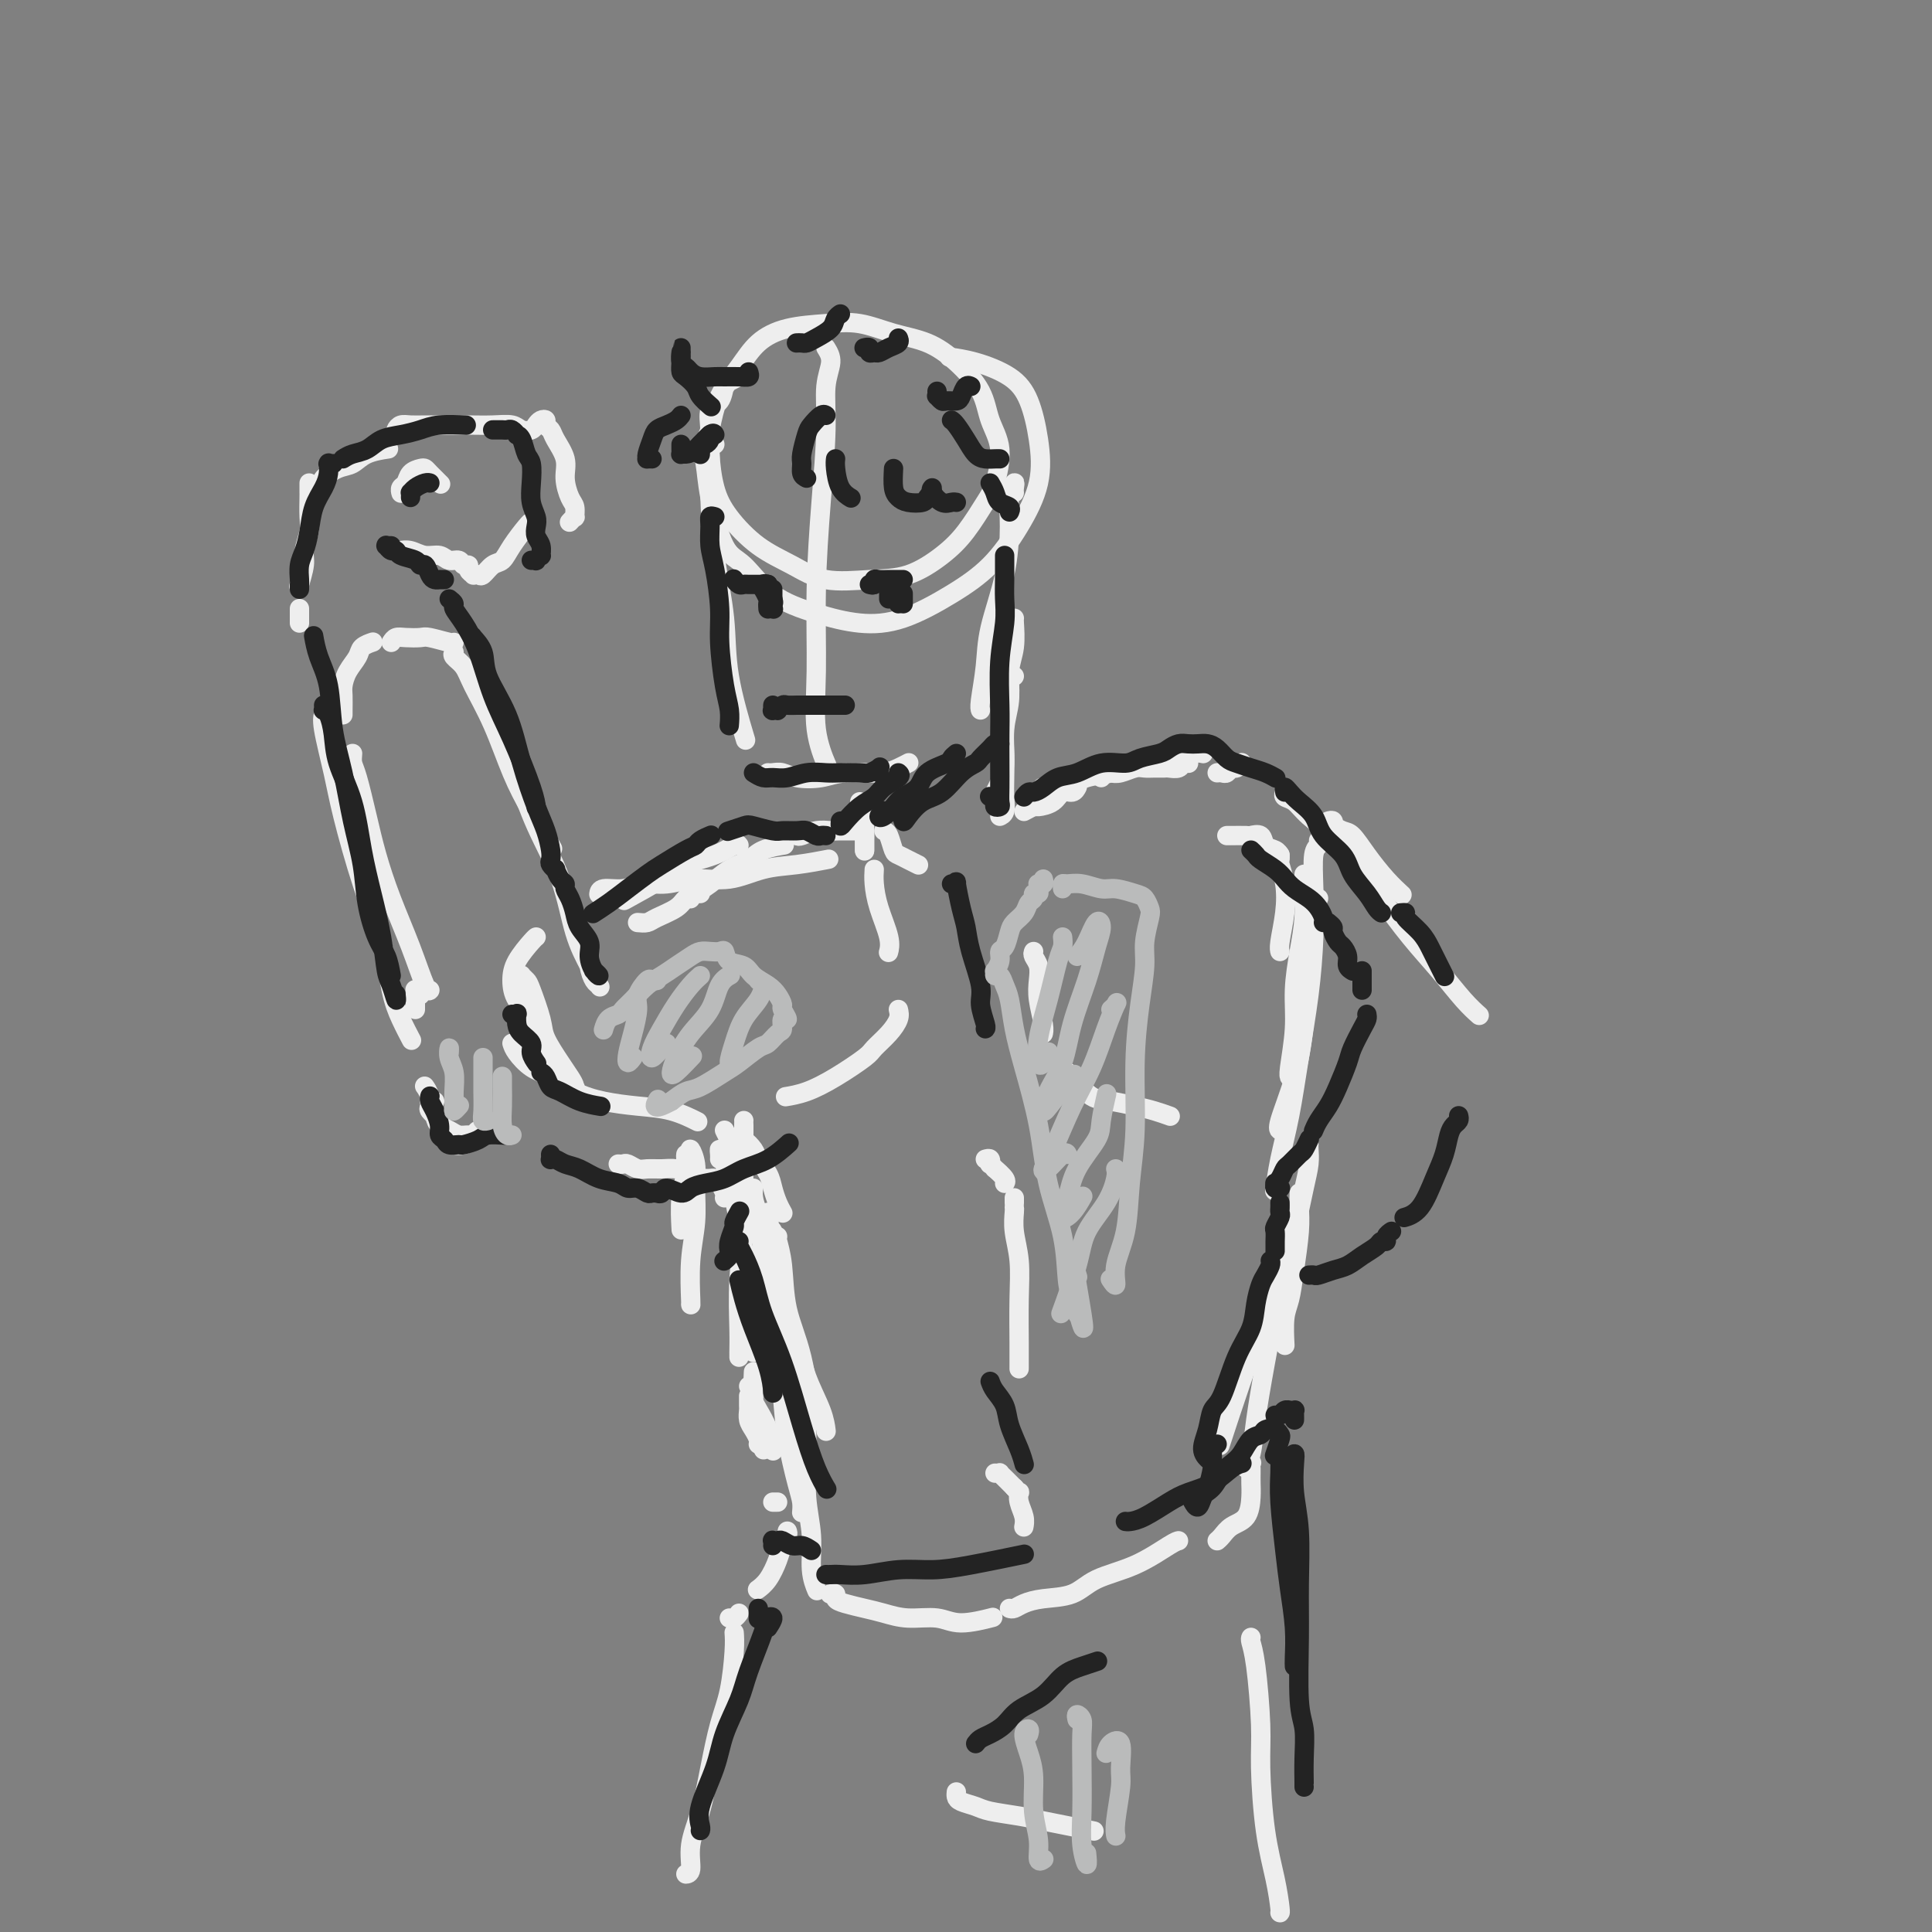 <svg viewBox='0 0 400 400' version='1.1' xmlns='http://www.w3.org/2000/svg' xmlns:xlink='http://www.w3.org/1999/xlink'><rect x="0" y="0" width="400" height="400" fill="#808080" stroke="none"/><g fill='none' stroke='rgb(238,238,238)' stroke-width='4' stroke-linecap='round' stroke-linejoin='round'><path d='M154,78c-0.223,-0.105 -0.445,-0.209 -1,0c-0.555,0.209 -1.441,0.733 -2,1c-0.559,0.267 -0.791,0.277 -1,1c-0.209,0.723 -0.394,2.159 -1,3c-0.606,0.841 -1.634,1.086 -2,2c-0.366,0.914 -0.071,2.495 0,4c0.071,1.505 -0.083,2.933 0,5c0.083,2.067 0.402,4.771 1,7c0.598,2.229 1.476,3.981 3,6c1.524,2.019 3.693,4.306 6,6c2.307,1.694 4.752,2.796 7,4c2.248,1.204 4.298,2.509 7,3c2.702,0.491 6.054,0.168 9,0c2.946,-0.168 5.485,-0.180 8,-1c2.515,-0.820 5.005,-2.448 7,-4c1.995,-1.552 3.495,-3.029 5,-5c1.505,-1.971 3.016,-4.437 4,-6c0.984,-1.563 1.440,-2.224 2,-4c0.560,-1.776 1.223,-4.668 1,-7c-0.223,-2.332 -1.330,-4.105 -2,-6c-0.670,-1.895 -0.901,-3.913 -2,-6c-1.099,-2.087 -3.067,-4.244 -5,-6c-1.933,-1.756 -3.831,-3.110 -6,-4c-2.169,-0.890 -4.607,-1.317 -7,-2c-2.393,-0.683 -4.740,-1.623 -7,-2c-2.260,-0.377 -4.433,-0.193 -7,0c-2.567,0.193 -5.528,0.394 -8,1c-2.472,0.606 -4.457,1.616 -6,3c-1.543,1.384 -2.646,3.142 -4,5c-1.354,1.858 -2.958,3.817 -4,6c-1.042,2.183 -1.521,4.592 -2,7'/><path d='M147,89c-1.798,4.096 -1.293,5.337 -1,7c0.293,1.663 0.375,3.747 1,7c0.625,3.253 1.795,7.674 3,10c1.205,2.326 2.446,2.557 4,4c1.554,1.443 3.421,4.099 6,6c2.579,1.901 5.872,3.047 9,4c3.128,0.953 6.093,1.714 9,2c2.907,0.286 5.757,0.096 9,-1c3.243,-1.096 6.881,-3.098 10,-5c3.119,-1.902 5.720,-3.705 8,-6c2.280,-2.295 4.237,-5.082 6,-8c1.763,-2.918 3.330,-5.965 4,-9c0.670,-3.035 0.441,-6.057 0,-9c-0.441,-2.943 -1.096,-5.808 -2,-8c-0.904,-2.192 -2.057,-3.711 -4,-5c-1.943,-1.289 -4.677,-2.347 -7,-3c-2.323,-0.653 -4.235,-0.901 -5,-1c-0.765,-0.099 -0.382,-0.050 0,0'/><path d='M171,72c0.542,0.884 1.084,1.767 1,3c-0.084,1.233 -0.792,2.814 -1,5c-0.208,2.186 0.086,4.977 0,9c-0.086,4.023 -0.551,9.279 -1,15c-0.449,5.721 -0.880,11.907 -1,18c-0.120,6.093 0.073,12.091 0,17c-0.073,4.909 -0.411,8.728 0,12c0.411,3.272 1.572,5.996 2,7c0.428,1.004 0.122,0.287 0,0c-0.122,-0.287 -0.061,-0.143 0,0'/><path d='M148,92c-0.427,-0.171 -0.853,-0.343 -1,0c-0.147,0.343 -0.014,1.200 0,3c0.014,1.800 -0.090,4.544 0,8c0.090,3.456 0.375,7.625 1,12c0.625,4.375 1.590,8.956 2,13c0.410,4.044 0.264,7.550 1,12c0.736,4.450 2.353,9.843 3,12c0.647,2.157 0.323,1.079 0,0'/><path d='M159,160c0.254,0.028 0.508,0.056 1,0c0.492,-0.056 1.223,-0.196 2,0c0.777,0.196 1.601,0.729 3,1c1.399,0.271 3.373,0.279 5,0c1.627,-0.279 2.905,-0.845 5,-1c2.095,-0.155 5.005,0.103 7,0c1.995,-0.103 3.076,-0.566 4,-1c0.924,-0.434 1.693,-0.838 2,-1c0.307,-0.162 0.154,-0.081 0,0'/><path d='M210,102c-0.031,-0.251 -0.062,-0.502 0,-1c0.062,-0.498 0.216,-1.244 0,-1c-0.216,0.244 -0.803,1.479 -1,3c-0.197,1.521 -0.004,3.328 0,6c0.004,2.672 -0.181,6.208 -1,10c-0.819,3.792 -2.272,7.839 -3,11c-0.728,3.161 -0.731,5.435 -1,8c-0.269,2.565 -0.803,5.421 -1,7c-0.197,1.579 -0.056,1.880 0,2c0.056,0.120 0.028,0.060 0,0'/><path d='M210,128c0.009,0.008 0.017,0.017 0,0c-0.017,-0.017 -0.061,-0.058 0,1c0.061,1.058 0.227,3.217 0,5c-0.227,1.783 -0.848,3.191 -1,5c-0.152,1.809 0.166,4.019 0,6c-0.166,1.981 -0.815,3.732 -1,6c-0.185,2.268 0.095,5.051 0,7c-0.095,1.949 -0.564,3.063 -1,4c-0.436,0.937 -0.839,1.696 -1,2c-0.161,0.304 -0.081,0.152 0,0'/><path d='M210,140c-0.453,0.225 -0.906,0.450 -1,1c-0.094,0.550 0.171,1.424 0,3c-0.171,1.576 -0.777,3.855 -1,6c-0.223,2.145 -0.064,4.158 0,6c0.064,1.842 0.031,3.513 0,5c-0.031,1.487 -0.060,2.790 0,4c0.060,1.210 0.208,2.326 0,3c-0.208,0.674 -0.774,0.907 -1,1c-0.226,0.093 -0.113,0.047 0,0'/><path d='M178,166c0.423,0.360 0.845,0.720 1,1c0.155,0.280 0.041,0.482 0,1c-0.041,0.518 -0.011,1.354 0,2c0.011,0.646 0.003,1.101 0,2c-0.003,0.899 -0.001,2.242 0,3c0.001,0.758 0.000,0.931 0,1c-0.000,0.069 -0.000,0.035 0,0'/><path d='M180,166c-0.423,0.973 -0.845,1.946 -1,3c-0.155,1.054 -0.041,2.190 0,3c0.041,0.810 0.011,1.295 0,2c-0.011,0.705 -0.003,1.630 0,2c0.003,0.370 0.002,0.185 0,0'/><path d='M132,191c0.728,0.067 1.455,0.133 2,0c0.545,-0.133 0.906,-0.467 2,-1c1.094,-0.533 2.920,-1.267 4,-2c1.080,-0.733 1.413,-1.464 2,-2c0.587,-0.536 1.427,-0.875 2,-1c0.573,-0.125 0.878,-0.036 1,0c0.122,0.036 0.061,0.018 0,0'/><path d='M143,186c-0.047,0.074 -0.094,0.147 0,0c0.094,-0.147 0.330,-0.515 1,-1c0.670,-0.485 1.774,-1.086 3,-2c1.226,-0.914 2.573,-2.140 4,-3c1.427,-0.860 2.932,-1.355 4,-2c1.068,-0.645 1.699,-1.441 3,-2c1.301,-0.559 3.273,-0.881 4,-1c0.727,-0.119 0.208,-0.034 0,0c-0.208,0.034 -0.104,0.017 0,0'/><path d='M165,173c0.164,0.113 0.328,0.226 1,0c0.672,-0.226 1.851,-0.793 3,-1c1.149,-0.207 2.267,-0.056 3,0c0.733,0.056 1.082,0.015 2,0c0.918,-0.015 2.405,-0.004 3,0c0.595,0.004 0.297,0.002 0,0'/><path d='M183,172c0.328,0.107 0.656,0.215 1,1c0.344,0.785 0.706,2.249 1,3c0.294,0.751 0.522,0.789 1,1c0.478,0.211 1.206,0.595 2,1c0.794,0.405 1.656,0.830 2,1c0.344,0.170 0.172,0.085 0,0'/><path d='M212,168c0.811,-0.436 1.621,-0.872 2,-1c0.379,-0.128 0.326,0.053 1,0c0.674,-0.053 2.076,-0.340 3,-1c0.924,-0.660 1.371,-1.692 2,-2c0.629,-0.308 1.438,0.109 2,0c0.562,-0.109 0.875,-0.746 1,-1c0.125,-0.254 0.063,-0.127 0,0'/><path d='M228,161c0.349,-0.415 0.698,-0.829 1,-1c0.302,-0.171 0.556,-0.098 1,0c0.444,0.098 1.079,0.223 2,0c0.921,-0.223 2.130,-0.792 3,-1c0.870,-0.208 1.403,-0.055 2,0c0.597,0.055 1.259,0.011 2,0c0.741,-0.011 1.561,0.011 2,0c0.439,-0.011 0.496,-0.056 1,0c0.504,0.056 1.456,0.211 2,0c0.544,-0.211 0.682,-0.789 1,-1c0.318,-0.211 0.816,-0.057 1,0c0.184,0.057 0.052,0.016 0,0c-0.052,-0.016 -0.026,-0.008 0,0'/><path d='M252,160c0.334,-0.033 0.668,-0.065 1,0c0.332,0.065 0.663,0.228 1,0c0.337,-0.228 0.679,-0.846 1,-1c0.321,-0.154 0.622,0.154 1,0c0.378,-0.154 0.832,-0.772 1,-1c0.168,-0.228 0.048,-0.065 0,0c-0.048,0.065 -0.024,0.033 0,0'/><path d='M216,163c-0.198,0.015 -0.396,0.030 0,0c0.396,-0.030 1.385,-0.106 2,0c0.615,0.106 0.857,0.392 2,0c1.143,-0.392 3.186,-1.463 5,-2c1.814,-0.537 3.399,-0.540 5,-1c1.601,-0.460 3.217,-1.377 5,-2c1.783,-0.623 3.732,-0.951 5,-1c1.268,-0.049 1.856,0.183 3,0c1.144,-0.183 2.843,-0.781 4,-1c1.157,-0.219 1.773,-0.059 2,0c0.227,0.059 0.065,0.017 0,0c-0.065,-0.017 -0.032,-0.008 0,0'/><path d='M153,175c-0.126,-0.182 -0.252,-0.363 -1,0c-0.748,0.363 -2.118,1.271 -4,2c-1.882,0.729 -4.278,1.278 -6,2c-1.722,0.722 -2.771,1.618 -5,3c-2.229,1.382 -5.637,3.252 -7,4c-1.363,0.748 -0.682,0.374 0,0'/><path d='M106,216c0.174,0.546 0.347,1.091 1,2c0.653,0.909 1.785,2.180 3,3c1.215,0.820 2.511,1.188 4,2c1.489,0.812 3.170,2.067 5,3c1.830,0.933 3.808,1.543 6,2c2.192,0.457 4.598,0.762 7,1c2.402,0.238 4.801,0.410 7,1c2.199,0.590 4.200,1.597 5,2c0.800,0.403 0.400,0.201 0,0'/><path d='M108,203c0.026,-0.397 0.053,-0.794 0,-1c-0.053,-0.206 -0.185,-0.220 0,0c0.185,0.220 0.686,0.674 1,1c0.314,0.326 0.441,0.524 1,2c0.559,1.476 1.551,4.230 2,6c0.449,1.770 0.354,2.556 1,4c0.646,1.444 2.031,3.548 3,5c0.969,1.452 1.521,2.254 2,3c0.479,0.746 0.884,1.435 1,2c0.116,0.565 -0.056,1.006 0,1c0.056,-0.006 0.340,-0.458 0,-1c-0.340,-0.542 -1.303,-1.172 -2,-2c-0.697,-0.828 -1.129,-1.852 -2,-3c-0.871,-1.148 -2.180,-2.420 -3,-4c-0.820,-1.580 -1.152,-3.467 -2,-5c-0.848,-1.533 -2.213,-2.712 -3,-4c-0.787,-1.288 -0.995,-2.685 -1,-4c-0.005,-1.315 0.195,-2.548 1,-4c0.805,-1.452 2.217,-3.122 3,-4c0.783,-0.878 0.938,-0.965 1,-1c0.062,-0.035 0.031,-0.017 0,0'/><path d='M124,185c-0.016,0.122 -0.032,0.244 0,0c0.032,-0.244 0.113,-0.854 1,-1c0.887,-0.146 2.580,0.173 4,0c1.420,-0.173 2.566,-0.838 4,-1c1.434,-0.162 3.157,0.178 5,0c1.843,-0.178 3.805,-0.875 6,-1c2.195,-0.125 4.624,0.320 7,0c2.376,-0.320 4.699,-1.405 7,-2c2.301,-0.595 4.581,-0.699 7,-1c2.419,-0.301 4.977,-0.800 6,-1c1.023,-0.200 0.512,-0.100 0,0'/><path d='M181,180c-0.053,0.860 -0.105,1.719 0,3c0.105,1.281 0.368,2.982 1,5c0.632,2.018 1.632,4.351 2,6c0.368,1.649 0.105,2.614 0,3c-0.105,0.386 -0.053,0.193 0,0'/><path d='M186,209c0.142,0.587 0.283,1.175 0,2c-0.283,0.825 -0.991,1.888 -2,3c-1.009,1.112 -2.320,2.274 -3,3c-0.680,0.726 -0.729,1.018 -2,2c-1.271,0.982 -3.763,2.655 -6,4c-2.237,1.345 -4.218,2.362 -6,3c-1.782,0.638 -3.366,0.897 -4,1c-0.634,0.103 -0.317,0.052 0,0'/><path d='M73,156c-0.064,0.698 -0.128,1.396 0,2c0.128,0.604 0.449,1.112 1,3c0.551,1.888 1.331,5.154 2,8c0.669,2.846 1.227,5.270 2,8c0.773,2.730 1.762,5.765 3,9c1.238,3.235 2.723,6.671 4,10c1.277,3.329 2.344,6.550 3,8c0.656,1.450 0.902,1.129 1,1c0.098,-0.129 0.049,-0.064 0,0'/><path d='M87,206c-0.423,-0.406 -0.845,-0.813 -1,-1c-0.155,-0.187 -0.041,-0.155 0,0c0.041,0.155 0.011,0.433 0,1c-0.011,0.567 -0.003,1.422 0,2c0.003,0.578 0.001,0.879 0,1c-0.001,0.121 -0.000,0.060 0,0'/><path d='M67,148c0.051,-0.115 0.102,-0.230 0,0c-0.102,0.230 -0.357,0.805 0,3c0.357,2.195 1.328,6.011 2,9c0.672,2.989 1.047,5.152 2,9c0.953,3.848 2.483,9.382 4,14c1.517,4.618 3.020,8.320 4,12c0.980,3.680 1.438,7.337 2,10c0.562,2.663 1.228,4.332 2,6c0.772,1.668 1.649,3.334 2,4c0.351,0.666 0.175,0.333 0,0'/><path d='M90,228c-0.437,-0.096 -0.874,-0.192 -1,0c-0.126,0.192 0.061,0.671 0,1c-0.061,0.329 -0.368,0.508 0,1c0.368,0.492 1.411,1.295 2,2c0.589,0.705 0.725,1.310 1,2c0.275,0.690 0.689,1.464 1,2c0.311,0.536 0.518,0.835 1,1c0.482,0.165 1.239,0.197 2,0c0.761,-0.197 1.525,-0.623 2,-1c0.475,-0.377 0.660,-0.705 1,-1c0.340,-0.295 0.834,-0.559 1,-1c0.166,-0.441 0.004,-1.061 0,-1c-0.004,0.061 0.151,0.802 0,1c-0.151,0.198 -0.606,-0.146 -1,0c-0.394,0.146 -0.725,0.783 -1,1c-0.275,0.217 -0.493,0.016 -1,0c-0.507,-0.016 -1.301,0.154 -2,0c-0.699,-0.154 -1.301,-0.634 -2,-1c-0.699,-0.366 -1.494,-0.620 -2,-1c-0.506,-0.380 -0.723,-0.885 -1,-2c-0.277,-1.115 -0.613,-2.839 -1,-4c-0.387,-1.161 -0.825,-1.760 -1,-2c-0.175,-0.240 -0.088,-0.120 0,0'/><path d='M71,148c-0.004,-0.125 -0.008,-0.249 0,-1c0.008,-0.751 0.028,-2.127 0,-3c-0.028,-0.873 -0.105,-1.243 0,-2c0.105,-0.757 0.392,-1.902 1,-3c0.608,-1.098 1.536,-2.151 2,-3c0.464,-0.849 0.465,-1.496 1,-2c0.535,-0.504 1.606,-0.867 2,-1c0.394,-0.133 0.113,-0.038 0,0c-0.113,0.038 -0.056,0.019 0,0'/><path d='M81,133c0.279,-0.420 0.558,-0.841 1,-1c0.442,-0.159 1.047,-0.057 2,0c0.953,0.057 2.255,0.068 3,0c0.745,-0.068 0.932,-0.214 2,0c1.068,0.214 3.018,0.788 4,1c0.982,0.212 0.995,0.060 1,0c0.005,-0.060 0.003,-0.030 0,0'/><path d='M94,135c-0.191,0.271 -0.383,0.541 0,1c0.383,0.459 1.339,1.105 2,2c0.661,0.895 1.025,2.038 2,4c0.975,1.962 2.560,4.744 4,8c1.440,3.256 2.737,6.986 4,10c1.263,3.014 2.494,5.311 4,8c1.506,2.689 3.287,5.768 4,7c0.713,1.232 0.356,0.616 0,0'/><path d='M104,153c-0.018,-0.115 -0.036,-0.230 0,-1c0.036,-0.770 0.128,-2.196 0,-2c-0.128,0.196 -0.474,2.014 0,4c0.474,1.986 1.768,4.141 3,7c1.232,2.859 2.400,6.424 4,10c1.600,3.576 3.631,7.165 5,11c1.369,3.835 2.077,7.916 3,11c0.923,3.084 2.061,5.172 3,7c0.939,1.828 1.677,3.397 2,4c0.323,0.603 0.230,0.242 0,0c-0.230,-0.242 -0.598,-0.364 -1,-1c-0.402,-0.636 -0.839,-1.787 -1,-3c-0.161,-1.213 -0.046,-2.490 0,-3c0.046,-0.510 0.023,-0.255 0,0'/><path d='M64,100c0.001,0.312 0.001,0.623 0,1c-0.001,0.377 -0.004,0.818 0,1c0.004,0.182 0.016,0.105 0,1c-0.016,0.895 -0.061,2.763 0,4c0.061,1.237 0.226,1.844 0,3c-0.226,1.156 -0.845,2.859 -1,4c-0.155,1.141 0.154,1.718 0,3c-0.154,1.282 -0.772,3.268 -1,4c-0.228,0.732 -0.065,0.209 0,0c0.065,-0.209 0.033,-0.105 0,0'/><path d='M62,126c0.000,0.301 0.000,0.603 0,1c0.000,0.397 0.000,0.890 0,1c-0.000,0.110 0.000,-0.163 0,0c0.000,0.163 -0.000,0.761 0,1c0.000,0.239 0.000,0.120 0,0'/><path d='M67,100c0.071,0.057 0.142,0.114 0,0c-0.142,-0.114 -0.496,-0.398 0,-1c0.496,-0.602 1.843,-1.520 3,-2c1.157,-0.480 2.125,-0.520 3,-1c0.875,-0.480 1.659,-1.398 3,-2c1.341,-0.602 3.240,-0.886 4,-1c0.760,-0.114 0.380,-0.057 0,0'/><path d='M82,90c-0.071,-0.309 -0.141,-0.619 0,-1c0.141,-0.381 0.494,-0.834 1,-1c0.506,-0.166 1.166,-0.044 2,0c0.834,0.044 1.841,0.011 3,0c1.159,-0.011 2.470,0.001 4,0c1.530,-0.001 3.278,-0.014 5,0c1.722,0.014 3.417,0.053 5,0c1.583,-0.053 3.054,-0.200 4,0c0.946,0.200 1.368,0.746 2,1c0.632,0.254 1.475,0.215 2,0c0.525,-0.215 0.732,-0.605 1,-1c0.268,-0.395 0.595,-0.795 1,-1c0.405,-0.205 0.887,-0.215 1,0c0.113,0.215 -0.142,0.654 0,1c0.142,0.346 0.682,0.600 1,1c0.318,0.400 0.415,0.946 1,2c0.585,1.054 1.659,2.616 2,4c0.341,1.384 -0.051,2.590 0,4c0.051,1.410 0.546,3.022 1,4c0.454,0.978 0.868,1.320 1,2c0.132,0.680 -0.017,1.699 0,2c0.017,0.301 0.200,-0.115 0,0c-0.200,0.115 -0.785,0.762 -1,1c-0.215,0.238 -0.062,0.068 0,0c0.062,-0.068 0.031,-0.034 0,0'/><path d='M82,114c0.033,-0.001 0.067,-0.001 0,0c-0.067,0.001 -0.233,0.004 0,0c0.233,-0.004 0.867,-0.016 1,0c0.133,0.016 -0.236,0.061 0,0c0.236,-0.061 1.075,-0.228 2,0c0.925,0.228 1.935,0.850 3,1c1.065,0.150 2.184,-0.171 3,0c0.816,0.171 1.328,0.833 2,1c0.672,0.167 1.505,-0.162 2,0c0.495,0.162 0.654,0.814 1,1c0.346,0.186 0.881,-0.094 1,0c0.119,0.094 -0.176,0.563 0,1c0.176,0.437 0.824,0.842 1,1c0.176,0.158 -0.118,0.069 0,0c0.118,-0.069 0.649,-0.117 1,0c0.351,0.117 0.521,0.399 1,0c0.479,-0.399 1.267,-1.480 2,-2c0.733,-0.520 1.412,-0.479 2,-1c0.588,-0.521 1.085,-1.604 2,-3c0.915,-1.396 2.246,-3.107 3,-4c0.754,-0.893 0.930,-0.970 1,-1c0.070,-0.030 0.035,-0.015 0,0'/><path d='M83,102c0.026,0.097 0.052,0.194 0,0c-0.052,-0.194 -0.182,-0.679 0,-1c0.182,-0.321 0.678,-0.476 1,-1c0.322,-0.524 0.472,-1.415 1,-2c0.528,-0.585 1.434,-0.864 2,-1c0.566,-0.136 0.791,-0.129 1,0c0.209,0.129 0.402,0.381 1,1c0.598,0.619 1.599,1.605 2,2c0.401,0.395 0.200,0.197 0,0'/><path d='M266,164c-0.172,0.372 -0.344,0.744 0,1c0.344,0.256 1.203,0.395 2,1c0.797,0.605 1.530,1.675 3,3c1.470,1.325 3.676,2.905 5,4c1.324,1.095 1.767,1.706 3,3c1.233,1.294 3.255,3.271 4,4c0.745,0.729 0.213,0.208 0,0c-0.213,-0.208 -0.106,-0.104 0,0'/><path d='M275,170c0.409,-0.121 0.819,-0.242 1,0c0.181,0.242 0.134,0.846 0,1c-0.134,0.154 -0.353,-0.143 0,0c0.353,0.143 1.279,0.725 2,1c0.721,0.275 1.237,0.242 2,1c0.763,0.758 1.771,2.306 3,4c1.229,1.694 2.677,3.533 4,5c1.323,1.467 2.521,2.562 3,3c0.479,0.438 0.240,0.219 0,0'/><path d='M277,173c0.589,0.944 1.178,1.888 2,3c0.822,1.112 1.879,2.391 3,4c1.121,1.609 2.308,3.549 4,6c1.692,2.451 3.890,5.414 6,8c2.110,2.586 4.133,4.796 6,7c1.867,2.204 3.580,4.401 5,6c1.420,1.599 2.549,2.600 3,3c0.451,0.400 0.226,0.200 0,0'/><path d='M254,173c0.510,-0.001 1.019,-0.002 1,0c-0.019,0.002 -0.567,0.007 0,0c0.567,-0.007 2.250,-0.027 3,0c0.750,0.027 0.569,0.102 1,0c0.431,-0.102 1.475,-0.381 2,0c0.525,0.381 0.533,1.422 1,2c0.467,0.578 1.395,0.694 2,1c0.605,0.306 0.887,0.802 1,1c0.113,0.198 0.056,0.099 0,0'/><path d='M265,177c0.028,0.394 0.056,0.788 0,1c-0.056,0.212 -0.197,0.243 0,1c0.197,0.757 0.732,2.242 1,4c0.268,1.758 0.268,3.791 0,6c-0.268,2.209 -0.803,4.595 -1,6c-0.197,1.405 -0.056,1.830 0,2c0.056,0.170 0.028,0.085 0,0'/><path d='M270,181c0.006,0.335 0.012,0.670 0,1c-0.012,0.330 -0.041,0.653 0,2c0.041,1.347 0.151,3.716 0,6c-0.151,2.284 -0.562,4.482 -1,7c-0.438,2.518 -0.902,5.354 -1,8c-0.098,2.646 0.170,5.101 0,8c-0.170,2.899 -0.776,6.242 -1,8c-0.224,1.758 -0.064,1.931 0,2c0.064,0.069 0.032,0.035 0,0'/><path d='M273,174c0.112,0.347 0.224,0.695 0,1c-0.224,0.305 -0.784,0.568 -1,2c-0.216,1.432 -0.088,4.032 0,7c0.088,2.968 0.136,6.304 0,10c-0.136,3.696 -0.457,7.751 -1,12c-0.543,4.249 -1.309,8.691 -2,13c-0.691,4.309 -1.309,8.485 -2,12c-0.691,3.515 -1.455,6.369 -2,9c-0.545,2.631 -0.870,5.037 -1,6c-0.130,0.963 -0.065,0.481 0,0'/><path d='M273,186c-0.447,0.126 -0.895,0.251 -1,1c-0.105,0.749 0.132,2.120 0,4c-0.132,1.880 -0.634,4.269 -1,8c-0.366,3.731 -0.595,8.804 -1,13c-0.405,4.196 -0.985,7.517 -2,11c-1.015,3.483 -2.466,7.130 -3,9c-0.534,1.870 -0.153,1.963 0,2c0.153,0.037 0.076,0.019 0,0'/><path d='M128,241c0.359,0.030 0.718,0.061 1,0c0.282,-0.061 0.487,-0.213 1,0c0.513,0.213 1.335,0.792 2,1c0.665,0.208 1.173,0.045 2,0c0.827,-0.045 1.973,0.027 3,0c1.027,-0.027 1.935,-0.151 3,0c1.065,0.151 2.287,0.579 3,1c0.713,0.421 0.918,0.835 1,1c0.082,0.165 0.041,0.083 0,0'/><path d='M146,244c0.332,0.016 0.663,0.032 1,0c0.337,-0.032 0.679,-0.114 1,0c0.321,0.114 0.622,0.422 1,1c0.378,0.578 0.832,1.425 1,2c0.168,0.575 0.048,0.879 0,1c-0.048,0.121 -0.024,0.061 0,0'/><path d='M142,239c-0.030,0.187 -0.061,0.373 0,1c0.061,0.627 0.212,1.694 0,3c-0.212,1.306 -0.788,2.852 -1,5c-0.212,2.148 -0.061,4.900 0,6c0.061,1.100 0.030,0.550 0,0'/><path d='M143,239c-0.115,-0.655 -0.231,-1.309 0,-1c0.231,0.309 0.808,1.583 1,3c0.192,1.417 -0.001,2.979 0,5c0.001,2.021 0.196,4.503 0,7c-0.196,2.497 -0.785,5.010 -1,8c-0.215,2.990 -0.058,6.459 0,8c0.058,1.541 0.017,1.155 0,1c-0.017,-0.155 -0.008,-0.077 0,0'/><path d='M153,236c-0.057,0.050 -0.114,0.099 0,0c0.114,-0.099 0.398,-0.347 1,0c0.602,0.347 1.523,1.290 2,2c0.477,0.710 0.510,1.189 1,2c0.490,0.811 1.438,1.955 2,3c0.562,1.045 0.738,1.991 1,3c0.262,1.009 0.609,2.079 1,3c0.391,0.921 0.826,1.692 1,2c0.174,0.308 0.087,0.154 0,0'/><path d='M159,251c0.196,1.213 0.392,2.426 0,4c-0.392,1.574 -1.373,3.508 -2,6c-0.627,2.492 -0.900,5.544 -1,8c-0.100,2.456 -0.027,4.318 0,6c0.027,1.682 0.007,3.184 0,4c-0.007,0.816 -0.002,0.948 0,1c0.002,0.052 0.001,0.026 0,0'/><path d='M154,232c0.001,-0.004 0.001,-0.008 0,0c-0.001,0.008 -0.004,0.027 0,1c0.004,0.973 0.015,2.899 0,5c-0.015,2.101 -0.057,4.377 0,7c0.057,2.623 0.211,5.593 0,9c-0.211,3.407 -0.789,7.253 -1,11c-0.211,3.747 -0.057,7.396 0,10c0.057,2.604 0.015,4.163 0,5c-0.015,0.837 -0.004,0.954 0,1c0.004,0.046 0.002,0.023 0,0'/><path d='M150,234c0.236,0.462 0.472,0.924 1,2c0.528,1.076 1.346,2.766 2,5c0.654,2.234 1.142,5.013 2,8c0.858,2.987 2.086,6.182 3,9c0.914,2.818 1.515,5.259 2,8c0.485,2.741 0.853,5.783 1,7c0.147,1.217 0.074,0.608 0,0'/><path d='M149,240c0.017,-0.257 0.034,-0.514 0,-1c-0.034,-0.486 -0.120,-1.201 0,-1c0.120,0.201 0.444,1.317 1,3c0.556,1.683 1.342,3.934 2,7c0.658,3.066 1.188,6.949 2,11c0.812,4.051 1.906,8.270 3,12c1.094,3.730 2.188,6.972 3,10c0.812,3.028 1.341,5.843 2,8c0.659,2.157 1.447,3.658 2,5c0.553,1.342 0.872,2.526 1,3c0.128,0.474 0.064,0.237 0,0'/><path d='M269,247c-0.024,0.902 -0.049,1.803 0,3c0.049,1.197 0.171,2.689 0,5c-0.171,2.311 -0.634,5.440 -1,8c-0.366,2.560 -0.634,4.552 -1,6c-0.366,1.448 -0.829,2.351 -1,4c-0.171,1.649 -0.049,4.042 0,5c0.049,0.958 0.024,0.479 0,0'/><path d='M155,289c-0.006,0.780 -0.012,1.561 0,2c0.012,0.439 0.042,0.538 0,1c-0.042,0.462 -0.155,1.287 0,2c0.155,0.713 0.578,1.315 1,2c0.422,0.685 0.844,1.454 1,2c0.156,0.546 0.044,0.870 0,1c-0.044,0.130 -0.022,0.065 0,0'/><path d='M155,287c0.439,0.769 0.878,1.538 1,2c0.122,0.462 -0.072,0.618 0,1c0.072,0.382 0.411,0.989 1,2c0.589,1.011 1.428,2.426 2,4c0.572,1.574 0.878,3.307 1,4c0.122,0.693 0.061,0.347 0,0'/><path d='M156,284c-0.083,1.833 -0.167,3.667 0,6c0.167,2.333 0.583,5.167 1,7c0.417,1.833 0.833,2.667 1,3c0.167,0.333 0.083,0.167 0,0'/><path d='M214,197c-0.111,0.264 -0.222,0.529 0,1c0.222,0.471 0.778,1.149 1,2c0.222,0.851 0.112,1.874 0,3c-0.112,1.126 -0.226,2.353 0,4c0.226,1.647 0.792,3.713 1,5c0.208,1.287 0.060,1.796 0,2c-0.060,0.204 -0.030,0.102 0,0'/><path d='M221,222c0.593,0.529 1.187,1.059 2,2c0.813,0.941 1.847,2.294 3,3c1.153,0.706 2.425,0.764 4,1c1.575,0.236 3.453,0.651 5,1c1.547,0.349 2.763,0.632 4,1c1.237,0.368 2.496,0.819 3,1c0.504,0.181 0.252,0.090 0,0'/><path d='M204,240c0.413,-0.122 0.827,-0.245 1,0c0.173,0.245 0.107,0.857 0,1c-0.107,0.143 -0.253,-0.182 0,0c0.253,0.182 0.905,0.872 1,1c0.095,0.128 -0.367,-0.305 0,0c0.367,0.305 1.562,1.350 2,2c0.438,0.650 0.118,0.906 0,1c-0.118,0.094 -0.034,0.027 0,0c0.034,-0.027 0.017,-0.013 0,0'/><path d='M210,248c0.000,0.417 0.000,0.833 0,1c0.000,0.167 0.000,0.083 0,0'/><path d='M210,250c0.030,0.103 0.061,0.207 0,1c-0.061,0.793 -0.212,2.276 0,4c0.212,1.724 0.789,3.688 1,6c0.211,2.312 0.057,4.970 0,8c-0.057,3.030 -0.015,6.431 0,9c0.015,2.569 0.004,4.305 0,5c-0.004,0.695 -0.002,0.347 0,0'/><path d='M156,246c-0.061,0.593 -0.121,1.185 0,2c0.121,0.815 0.424,1.851 1,3c0.576,1.149 1.425,2.411 2,3c0.575,0.589 0.875,0.504 1,1c0.125,0.496 0.074,1.573 0,2c-0.074,0.427 -0.171,0.205 0,1c0.171,0.795 0.611,2.608 1,4c0.389,1.392 0.727,2.363 1,4c0.273,1.637 0.479,3.938 1,6c0.521,2.062 1.355,3.884 2,6c0.645,2.116 1.101,4.526 2,7c0.899,2.474 2.242,5.012 3,7c0.758,1.988 0.931,3.425 1,4c0.069,0.575 0.035,0.287 0,0'/><path d='M161,256c-0.103,0.074 -0.206,0.148 0,1c0.206,0.852 0.721,2.482 1,5c0.279,2.518 0.322,5.922 1,9c0.678,3.078 1.990,5.829 3,10c1.010,4.171 1.717,9.763 2,12c0.283,2.237 0.141,1.118 0,0'/><path d='M271,237c-0.019,0.180 -0.038,0.361 0,1c0.038,0.639 0.134,1.737 0,3c-0.134,1.263 -0.498,2.692 -1,5c-0.502,2.308 -1.142,5.496 -2,9c-0.858,3.504 -1.933,7.326 -3,12c-1.067,4.674 -2.124,10.201 -3,15c-0.876,4.799 -1.569,8.869 -2,12c-0.431,3.131 -0.600,5.324 -1,7c-0.400,1.676 -1.031,2.836 -1,3c0.031,0.164 0.723,-0.667 1,-1c0.277,-0.333 0.138,-0.166 0,0'/><path d='M265,254c0.295,1.176 0.590,2.352 0,4c-0.590,1.648 -2.064,3.768 -3,7c-0.936,3.232 -1.333,7.578 -2,11c-0.667,3.422 -1.603,5.921 -3,10c-1.397,4.079 -3.256,9.737 -4,12c-0.744,2.263 -0.372,1.132 0,0'/><path d='M160,259c-0.087,-0.006 -0.175,-0.012 0,0c0.175,0.012 0.611,0.040 1,1c0.389,0.960 0.731,2.850 1,5c0.269,2.150 0.464,4.560 1,7c0.536,2.440 1.412,4.912 2,8c0.588,3.088 0.889,6.793 1,10c0.111,3.207 0.032,5.916 0,7c-0.032,1.084 -0.016,0.542 0,0'/><path d='M159,263c-0.090,0.878 -0.180,1.756 0,3c0.180,1.244 0.629,2.854 1,5c0.371,2.146 0.663,4.829 1,8c0.337,3.171 0.717,6.829 1,10c0.283,3.171 0.468,5.855 1,9c0.532,3.145 1.411,6.750 2,9c0.589,2.250 0.889,3.144 1,4c0.111,0.856 0.032,1.673 0,2c-0.032,0.327 -0.016,0.163 0,0'/><path d='M167,293c-0.009,0.387 -0.017,0.774 0,2c0.017,1.226 0.061,3.292 0,6c-0.061,2.708 -0.226,6.057 0,9c0.226,2.943 0.844,5.480 1,8c0.156,2.520 -0.150,5.025 0,7c0.150,1.975 0.757,3.422 1,4c0.243,0.578 0.121,0.289 0,0'/><path d='M206,305c0.447,0.024 0.894,0.049 1,0c0.106,-0.049 -0.129,-0.171 0,0c0.129,0.171 0.623,0.634 1,1c0.377,0.366 0.637,0.634 1,1c0.363,0.366 0.828,0.829 1,1c0.172,0.171 0.049,0.049 0,0c-0.049,-0.049 -0.025,-0.024 0,0'/><path d='M210,308c0.415,0.463 0.829,0.926 1,1c0.171,0.074 0.098,-0.243 0,0c-0.098,0.243 -0.222,1.044 0,2c0.222,0.956 0.791,2.065 1,3c0.209,0.935 0.060,1.696 0,2c-0.060,0.304 -0.030,0.152 0,0'/><path d='M172,330c-0.123,0.024 -0.245,0.048 0,0c0.245,-0.048 0.858,-0.168 1,0c0.142,0.168 -0.187,0.623 0,1c0.187,0.377 0.889,0.674 2,1c1.111,0.326 2.633,0.681 4,1c1.367,0.319 2.581,0.604 4,1c1.419,0.396 3.042,0.905 5,1c1.958,0.095 4.251,-0.223 6,0c1.749,0.223 2.953,0.988 5,1c2.047,0.012 4.936,-0.727 6,-1c1.064,-0.273 0.304,-0.078 0,0c-0.304,0.078 -0.152,0.039 0,0'/><path d='M209,333c0.276,0.086 0.552,0.171 1,0c0.448,-0.171 1.068,-0.600 2,-1c0.932,-0.400 2.176,-0.773 4,-1c1.824,-0.227 4.230,-0.310 6,-1c1.770,-0.690 2.905,-1.989 5,-3c2.095,-1.011 5.149,-1.735 8,-3c2.851,-1.265 5.498,-3.071 7,-4c1.502,-0.929 1.858,-0.980 2,-1c0.142,-0.020 0.071,-0.010 0,0'/><path d='M259,304c-0.001,0.467 -0.001,0.934 0,1c0.001,0.066 0.005,-0.267 0,0c-0.005,0.267 -0.018,1.136 0,2c0.018,0.864 0.068,1.724 0,3c-0.068,1.276 -0.253,2.969 -1,4c-0.747,1.031 -2.056,1.400 -3,2c-0.944,0.600 -1.523,1.431 -2,2c-0.477,0.569 -0.850,0.877 -1,1c-0.150,0.123 -0.075,0.062 0,0'/><path d='M161,311c-0.417,0.000 -0.833,0.000 -1,0c-0.167,0.000 -0.083,0.000 0,0'/><path d='M163,317c0.095,0.259 0.190,0.518 0,1c-0.190,0.482 -0.664,1.187 -1,2c-0.336,0.813 -0.533,1.733 -1,3c-0.467,1.267 -1.203,2.879 -2,4c-0.797,1.121 -1.656,1.749 -2,2c-0.344,0.251 -0.172,0.126 0,0'/><path d='M153,334c-0.311,0.422 -0.622,0.844 -1,1c-0.378,0.156 -0.822,0.044 -1,0c-0.178,-0.044 -0.089,-0.022 0,0'/><path d='M152,338c0.066,0.940 0.131,1.880 0,4c-0.131,2.120 -0.460,5.419 -1,8c-0.540,2.581 -1.293,4.443 -2,7c-0.707,2.557 -1.370,5.810 -2,9c-0.630,3.190 -1.227,6.319 -2,9c-0.773,2.681 -1.723,4.914 -2,7c-0.277,2.086 0.118,4.023 0,5c-0.118,0.977 -0.748,0.993 -1,1c-0.252,0.007 -0.126,0.003 0,0'/><path d='M198,371c-0.036,0.333 -0.072,0.667 0,1c0.072,0.333 0.251,0.667 1,1c0.749,0.333 2.067,0.666 3,1c0.933,0.334 1.480,0.667 3,1c1.520,0.333 4.012,0.664 6,1c1.988,0.336 3.471,0.678 5,1c1.529,0.322 3.104,0.625 5,1c1.896,0.375 4.113,0.821 5,1c0.887,0.179 0.443,0.089 0,0'/><path d='M259,339c-0.082,0.171 -0.163,0.341 0,1c0.163,0.659 0.572,1.805 1,5c0.428,3.195 0.875,8.439 1,12c0.125,3.561 -0.072,5.437 0,9c0.072,3.563 0.411,8.811 1,13c0.589,4.189 1.426,7.319 2,10c0.574,2.681 0.885,4.914 1,6c0.115,1.086 0.033,1.025 0,1c-0.033,-0.025 -0.016,-0.012 0,0'/></g>
<g fill='none' stroke='rgb(35,35,35)' stroke-width='4' stroke-linecap='round' stroke-linejoin='round'><path d='M148,107c-0.428,-0.131 -0.857,-0.262 -1,0c-0.143,0.262 -0.001,0.918 0,2c0.001,1.082 -0.141,2.589 0,4c0.141,1.411 0.563,2.726 1,5c0.437,2.274 0.888,5.506 1,8c0.112,2.494 -0.114,4.248 0,7c0.114,2.752 0.567,6.500 1,9c0.433,2.500 0.847,3.750 1,5c0.153,1.250 0.044,2.500 0,3c-0.044,0.500 -0.022,0.250 0,0'/><path d='M156,160c0.685,0.431 1.370,0.862 2,1c0.630,0.138 1.206,-0.015 2,0c0.794,0.015 1.806,0.200 3,0c1.194,-0.200 2.570,-0.785 4,-1c1.430,-0.215 2.912,-0.061 4,0c1.088,0.061 1.780,0.029 3,0c1.220,-0.029 2.968,-0.057 4,0c1.032,0.057 1.348,0.198 2,0c0.652,-0.198 1.639,-0.733 2,-1c0.361,-0.267 0.097,-0.264 0,0c-0.097,0.264 -0.028,0.790 0,1c0.028,0.210 0.014,0.105 0,0'/><path d='M208,115c-0.002,0.599 -0.004,1.198 0,2c0.004,0.802 0.015,1.806 0,3c-0.015,1.194 -0.057,2.579 0,4c0.057,1.421 0.211,2.879 0,5c-0.211,2.121 -0.789,4.906 -1,8c-0.211,3.094 -0.057,6.496 0,9c0.057,2.504 0.016,4.111 0,6c-0.016,1.889 -0.008,4.062 0,6c0.008,1.938 0.017,3.641 0,5c-0.017,1.359 -0.061,2.375 0,3c0.061,0.625 0.226,0.861 0,1c-0.226,0.139 -0.844,0.182 -1,0c-0.156,-0.182 0.150,-0.587 0,-1c-0.150,-0.413 -0.757,-0.832 -1,-1c-0.243,-0.168 -0.121,-0.084 0,0'/><path d='M207,154c-0.367,-0.058 -0.733,-0.117 -1,0c-0.267,0.117 -0.433,0.409 -1,1c-0.567,0.591 -1.533,1.480 -2,2c-0.467,0.520 -0.433,0.671 -1,1c-0.567,0.329 -1.735,0.836 -3,2c-1.265,1.164 -2.627,2.985 -4,4c-1.373,1.015 -2.756,1.225 -4,2c-1.244,0.775 -2.347,2.117 -3,3c-0.653,0.883 -0.855,1.309 -1,1c-0.145,-0.309 -0.231,-1.352 0,-2c0.231,-0.648 0.780,-0.899 1,-1c0.220,-0.101 0.110,-0.050 0,0'/><path d='M198,156c-0.420,0.349 -0.840,0.698 -1,1c-0.160,0.302 -0.059,0.556 -1,1c-0.941,0.444 -2.924,1.079 -4,2c-1.076,0.921 -1.246,2.129 -2,3c-0.754,0.871 -2.093,1.407 -3,2c-0.907,0.593 -1.381,1.245 -2,2c-0.619,0.755 -1.382,1.615 -2,2c-0.618,0.385 -1.089,0.296 -1,0c0.089,-0.296 0.740,-0.799 1,-1c0.260,-0.201 0.130,-0.101 0,0'/><path d='M186,160c0.297,0.246 0.595,0.493 0,1c-0.595,0.507 -2.082,1.275 -3,2c-0.918,0.725 -1.265,1.406 -2,2c-0.735,0.594 -1.857,1.101 -3,2c-1.143,0.899 -2.306,2.189 -3,3c-0.694,0.811 -0.918,1.141 -1,1c-0.082,-0.141 -0.024,-0.755 0,-1c0.024,-0.245 0.012,-0.123 0,0'/><path d='M212,165c0.352,-0.438 0.704,-0.875 1,-1c0.296,-0.125 0.535,0.064 1,0c0.465,-0.064 1.157,-0.380 2,-1c0.843,-0.620 1.838,-1.542 3,-2c1.162,-0.458 2.493,-0.451 4,-1c1.507,-0.549 3.191,-1.652 5,-2c1.809,-0.348 3.745,0.061 5,0c1.255,-0.061 1.831,-0.591 3,-1c1.169,-0.409 2.932,-0.698 4,-1c1.068,-0.302 1.441,-0.617 2,-1c0.559,-0.383 1.304,-0.833 2,-1c0.696,-0.167 1.341,-0.052 2,0c0.659,0.052 1.330,0.041 2,0c0.670,-0.041 1.337,-0.113 2,0c0.663,0.113 1.322,0.411 2,1c0.678,0.589 1.376,1.468 2,2c0.624,0.532 1.173,0.717 2,1c0.827,0.283 1.933,0.663 3,1c1.067,0.337 2.095,0.629 3,1c0.905,0.371 1.687,0.820 2,1c0.313,0.180 0.156,0.090 0,0'/><path d='M266,164c-0.075,-0.493 -0.149,-0.985 0,-1c0.149,-0.015 0.523,0.449 1,1c0.477,0.551 1.057,1.189 2,2c0.943,0.811 2.248,1.795 3,3c0.752,1.205 0.950,2.631 2,4c1.050,1.369 2.950,2.682 4,4c1.050,1.318 1.248,2.640 2,4c0.752,1.360 2.057,2.756 3,4c0.943,1.244 1.523,2.335 2,3c0.477,0.665 0.851,0.904 1,1c0.149,0.096 0.075,0.048 0,0'/><path d='M290,189c0.499,-0.043 0.998,-0.086 1,0c0.002,0.086 -0.494,0.302 0,1c0.494,0.698 1.979,1.879 3,3c1.021,1.121 1.580,2.181 2,3c0.420,0.819 0.701,1.396 1,2c0.299,0.604 0.616,1.234 1,2c0.384,0.766 0.834,1.668 1,2c0.166,0.332 0.047,0.095 0,0c-0.047,-0.095 -0.024,-0.047 0,0'/><path d='M302,231c0.088,0.345 0.176,0.691 0,1c-0.176,0.309 -0.616,0.583 -1,1c-0.384,0.417 -0.713,0.977 -1,2c-0.287,1.023 -0.533,2.509 -1,4c-0.467,1.491 -1.156,2.987 -2,5c-0.844,2.013 -1.843,4.542 -3,6c-1.157,1.458 -2.474,1.845 -3,2c-0.526,0.155 -0.263,0.077 0,0'/><path d='M271,264c0.381,-0.026 0.762,-0.051 1,0c0.238,0.051 0.333,0.179 1,0c0.667,-0.179 1.904,-0.665 3,-1c1.096,-0.335 2.049,-0.520 3,-1c0.951,-0.480 1.900,-1.256 3,-2c1.100,-0.744 2.351,-1.457 3,-2c0.649,-0.543 0.696,-0.916 1,-1c0.304,-0.084 0.866,0.121 1,0c0.134,-0.121 -0.160,-0.569 0,-1c0.160,-0.431 0.774,-0.847 1,-1c0.226,-0.153 0.065,-0.044 0,0c-0.065,0.044 -0.032,0.022 0,0'/><path d='M259,176c0.387,0.357 0.774,0.715 1,1c0.226,0.285 0.291,0.499 1,1c0.709,0.501 2.063,1.289 3,2c0.937,0.711 1.456,1.346 2,2c0.544,0.654 1.112,1.328 2,2c0.888,0.672 2.094,1.343 3,2c0.906,0.657 1.511,1.300 2,2c0.489,0.700 0.862,1.458 1,2c0.138,0.542 0.039,0.869 0,1c-0.039,0.131 -0.020,0.065 0,0'/><path d='M275,191c0.447,0.365 0.894,0.731 1,1c0.106,0.269 -0.130,0.443 0,1c0.130,0.557 0.627,1.498 1,2c0.373,0.502 0.622,0.565 1,1c0.378,0.435 0.885,1.240 1,2c0.115,0.760 -0.161,1.474 0,2c0.161,0.526 0.760,0.865 1,1c0.240,0.135 0.120,0.068 0,0'/><path d='M282,201c0.000,0.342 0.000,0.684 0,1c0.000,0.316 0.000,0.607 0,1c0.000,0.393 0.000,0.889 0,1c0.000,0.111 -0.000,-0.162 0,0c0.000,0.162 0.000,0.761 0,1c0.000,0.239 0.000,0.120 0,0'/><path d='M283,210c0.057,0.302 0.114,0.604 0,1c-0.114,0.396 -0.401,0.885 -1,2c-0.599,1.115 -1.512,2.854 -2,4c-0.488,1.146 -0.551,1.698 -1,3c-0.449,1.302 -1.283,3.354 -2,5c-0.717,1.646 -1.316,2.886 -2,4c-0.684,1.114 -1.451,2.103 -2,3c-0.549,0.897 -0.879,1.703 -1,2c-0.121,0.297 -0.035,0.085 0,0c0.035,-0.085 0.017,-0.042 0,0'/><path d='M271,236c-0.026,0.057 -0.052,0.113 0,0c0.052,-0.113 0.183,-0.396 0,0c-0.183,0.396 -0.679,1.472 -1,2c-0.321,0.528 -0.468,0.510 -1,1c-0.532,0.490 -1.449,1.489 -2,2c-0.551,0.511 -0.737,0.533 -1,1c-0.263,0.467 -0.603,1.379 -1,2c-0.397,0.621 -0.853,0.951 -1,1c-0.147,0.049 0.013,-0.183 0,0c-0.013,0.183 -0.200,0.781 0,1c0.200,0.219 0.785,0.059 1,0c0.215,-0.059 0.058,-0.016 0,0c-0.058,0.016 -0.017,0.005 0,0c0.017,-0.005 0.008,-0.002 0,0'/><path d='M265,249c0.008,0.325 0.016,0.649 0,1c-0.016,0.351 -0.057,0.728 0,1c0.057,0.272 0.211,0.440 0,1c-0.211,0.560 -0.789,1.513 -1,2c-0.211,0.487 -0.057,0.509 0,1c0.057,0.491 0.015,1.451 0,2c-0.015,0.549 -0.004,0.686 0,1c0.004,0.314 0.001,0.804 0,1c-0.001,0.196 -0.001,0.098 0,0'/><path d='M263,261c0.090,0.233 0.180,0.466 0,1c-0.180,0.534 -0.632,1.370 -1,2c-0.368,0.630 -0.654,1.055 -1,2c-0.346,0.945 -0.751,2.412 -1,4c-0.249,1.588 -0.342,3.299 -1,5c-0.658,1.701 -1.880,3.393 -3,6c-1.120,2.607 -2.139,6.128 -3,8c-0.861,1.872 -1.565,2.095 -2,3c-0.435,0.905 -0.600,2.491 -1,4c-0.400,1.509 -1.035,2.941 -1,4c0.035,1.059 0.740,1.747 1,2c0.260,0.253 0.074,0.072 0,0c-0.074,-0.072 -0.037,-0.036 0,0'/><path d='M252,299c-0.424,0.331 -0.849,0.663 -1,1c-0.151,0.337 -0.029,0.680 0,1c0.029,0.320 -0.033,0.616 0,1c0.033,0.384 0.163,0.856 0,2c-0.163,1.144 -0.618,2.961 -1,4c-0.382,1.039 -0.690,1.299 -1,2c-0.310,0.701 -0.622,1.843 -1,2c-0.378,0.157 -0.822,-0.669 -1,-1c-0.178,-0.331 -0.089,-0.165 0,0'/><path d='M171,173c-0.360,-0.030 -0.720,-0.061 -1,0c-0.280,0.061 -0.482,0.213 -1,0c-0.518,-0.213 -1.354,-0.793 -2,-1c-0.646,-0.207 -1.102,-0.042 -2,0c-0.898,0.042 -2.238,-0.037 -3,0c-0.762,0.037 -0.947,0.192 -2,0c-1.053,-0.192 -2.973,-0.732 -4,-1c-1.027,-0.268 -1.161,-0.264 -2,0c-0.839,0.264 -2.383,0.790 -3,1c-0.617,0.210 -0.309,0.105 0,0'/><path d='M147,173c0.203,-0.085 0.406,-0.171 0,0c-0.406,0.171 -1.419,0.597 -2,1c-0.581,0.403 -0.728,0.782 -1,1c-0.272,0.218 -0.670,0.274 -2,1c-1.330,0.726 -3.593,2.121 -5,3c-1.407,0.879 -1.956,1.241 -3,2c-1.044,0.759 -2.581,1.916 -4,3c-1.419,1.084 -2.721,2.095 -4,3c-1.279,0.905 -2.537,1.705 -3,2c-0.463,0.295 -0.132,0.084 0,0c0.132,-0.084 0.066,-0.042 0,0'/><path d='M89,227c-0.006,0.020 -0.012,0.039 0,0c0.012,-0.039 0.041,-0.137 0,0c-0.041,0.137 -0.151,0.509 0,1c0.151,0.491 0.564,1.102 1,2c0.436,0.898 0.895,2.083 1,3c0.105,0.917 -0.142,1.567 0,2c0.142,0.433 0.675,0.649 1,1c0.325,0.351 0.442,0.836 1,1c0.558,0.164 1.558,0.005 2,0c0.442,-0.005 0.326,0.142 1,0c0.674,-0.142 2.140,-0.574 3,-1c0.860,-0.426 1.116,-0.845 2,-1c0.884,-0.155 2.395,-0.044 3,0c0.605,0.044 0.302,0.022 0,0'/><path d='M114,239c0.019,0.416 0.038,0.831 0,1c-0.038,0.169 -0.132,0.091 0,0c0.132,-0.091 0.490,-0.193 1,0c0.510,0.193 1.172,0.683 2,1c0.828,0.317 1.821,0.462 3,1c1.179,0.538 2.543,1.468 4,2c1.457,0.532 3.006,0.664 4,1c0.994,0.336 1.433,0.875 2,1c0.567,0.125 1.261,-0.163 2,0c0.739,0.163 1.522,0.777 2,1c0.478,0.223 0.651,0.055 1,0c0.349,-0.055 0.874,0.004 1,0c0.126,-0.004 -0.147,-0.071 0,0c0.147,0.071 0.713,0.278 1,0c0.287,-0.278 0.296,-1.043 1,-1c0.704,0.043 2.105,0.895 3,1c0.895,0.105 1.284,-0.537 2,-1c0.716,-0.463 1.758,-0.748 3,-1c1.242,-0.252 2.684,-0.471 4,-1c1.316,-0.529 2.507,-1.369 4,-2c1.493,-0.631 3.286,-1.055 5,-2c1.714,-0.945 3.347,-2.413 4,-3c0.653,-0.587 0.327,-0.294 0,0'/><path d='M67,146c0.023,0.430 0.046,0.860 0,1c-0.046,0.140 -0.160,-0.011 0,0c0.160,0.011 0.595,0.184 1,1c0.405,0.816 0.780,2.276 1,4c0.220,1.724 0.286,3.711 1,6c0.714,2.289 2.075,4.879 3,8c0.925,3.121 1.413,6.774 2,10c0.587,3.226 1.271,6.025 2,9c0.729,2.975 1.502,6.124 2,9c0.498,2.876 0.722,5.478 1,7c0.278,1.522 0.611,1.965 1,3c0.389,1.035 0.836,2.663 1,3c0.164,0.337 0.047,-0.618 0,-1c-0.047,-0.382 -0.023,-0.191 0,0'/><path d='M81,202c-0.252,-1.400 -0.504,-2.800 -1,-4c-0.496,-1.200 -1.235,-2.201 -2,-4c-0.765,-1.799 -1.557,-4.396 -2,-7c-0.443,-2.604 -0.537,-5.217 -1,-8c-0.463,-2.783 -1.293,-5.738 -2,-9c-0.707,-3.262 -1.289,-6.833 -2,-10c-0.711,-3.167 -1.550,-5.932 -2,-9c-0.450,-3.068 -0.512,-6.441 -1,-9c-0.488,-2.559 -1.400,-4.304 -2,-6c-0.600,-1.696 -0.886,-3.342 -1,-4c-0.114,-0.658 -0.057,-0.329 0,0'/><path d='M62,122c-0.006,-0.382 -0.013,-0.765 0,-1c0.013,-0.235 0.044,-0.323 0,-1c-0.044,-0.677 -0.163,-1.941 0,-3c0.163,-1.059 0.608,-1.911 1,-3c0.392,-1.089 0.732,-2.415 1,-4c0.268,-1.585 0.464,-3.430 1,-5c0.536,-1.570 1.410,-2.866 2,-4c0.590,-1.134 0.894,-2.108 1,-3c0.106,-0.892 0.015,-1.703 0,-2c-0.015,-0.297 0.048,-0.080 0,0c-0.048,0.080 -0.205,0.021 0,0c0.205,-0.021 0.773,-0.006 1,0c0.227,0.006 0.114,0.003 0,0'/><path d='M71,95c0.571,-0.364 1.142,-0.727 2,-1c0.858,-0.273 2.002,-0.455 3,-1c0.998,-0.545 1.852,-1.452 3,-2c1.148,-0.548 2.592,-0.735 4,-1c1.408,-0.265 2.779,-0.607 4,-1c1.221,-0.393 2.290,-0.837 4,-1c1.710,-0.163 4.060,-0.047 5,0c0.940,0.047 0.470,0.023 0,0'/><path d='M102,89c0.334,0.002 0.668,0.004 1,0c0.332,-0.004 0.663,-0.016 1,0c0.337,0.016 0.682,0.058 1,0c0.318,-0.058 0.610,-0.216 1,0c0.390,0.216 0.879,0.805 1,1c0.121,0.195 -0.125,-0.003 0,0c0.125,0.003 0.621,0.206 1,1c0.379,0.794 0.641,2.180 1,3c0.359,0.820 0.814,1.073 1,2c0.186,0.927 0.101,2.528 0,4c-0.101,1.472 -0.219,2.817 0,4c0.219,1.183 0.776,2.206 1,3c0.224,0.794 0.114,1.361 0,2c-0.114,0.639 -0.231,1.352 0,2c0.231,0.648 0.809,1.231 1,2c0.191,0.769 -0.005,1.723 0,2c0.005,0.277 0.211,-0.122 0,0c-0.211,0.122 -0.840,0.765 -1,1c-0.160,0.235 0.149,0.063 0,0c-0.149,-0.063 -0.757,-0.018 -1,0c-0.243,0.018 -0.122,0.009 0,0'/><path d='M92,120c-0.416,-0.001 -0.833,-0.002 -1,0c-0.167,0.002 -0.086,0.007 0,0c0.086,-0.007 0.177,-0.025 0,0c-0.177,0.025 -0.623,0.095 -1,0c-0.377,-0.095 -0.686,-0.354 -1,-1c-0.314,-0.646 -0.633,-1.680 -1,-2c-0.367,-0.320 -0.780,0.073 -1,0c-0.220,-0.073 -0.245,-0.612 -1,-1c-0.755,-0.388 -2.241,-0.626 -3,-1c-0.759,-0.374 -0.792,-0.885 -1,-1c-0.208,-0.115 -0.593,0.165 -1,0c-0.407,-0.165 -0.837,-0.776 -1,-1c-0.163,-0.224 -0.057,-0.060 0,0c0.057,0.060 0.067,0.016 0,0c-0.067,-0.016 -0.210,-0.004 0,0c0.210,0.004 0.774,0.001 1,0c0.226,-0.001 0.113,-0.001 0,0'/><path d='M85,103c0.016,-0.445 0.032,-0.890 0,-1c-0.032,-0.110 -0.114,0.114 0,0c0.114,-0.114 0.422,-0.567 1,-1c0.578,-0.433 1.425,-0.847 2,-1c0.575,-0.153 0.879,-0.044 1,0c0.121,0.044 0.061,0.022 0,0'/><path d='M93,124c0.464,0.367 0.927,0.735 1,1c0.073,0.265 -0.246,0.428 0,1c0.246,0.572 1.057,1.552 2,3c0.943,1.448 2.018,3.362 3,6c0.982,2.638 1.871,6.000 3,9c1.129,3.000 2.499,5.639 4,9c1.501,3.361 3.135,7.443 4,10c0.865,2.557 0.961,3.588 1,4c0.039,0.412 0.019,0.206 0,0'/><path d='M99,134c-0.363,-0.782 -0.725,-1.564 -1,-2c-0.275,-0.436 -0.461,-0.525 0,0c0.461,0.525 1.569,1.666 2,3c0.431,1.334 0.185,2.863 1,5c0.815,2.137 2.691,4.883 4,8c1.309,3.117 2.050,6.604 3,10c0.950,3.396 2.110,6.702 3,9c0.890,2.298 1.510,3.587 2,5c0.490,1.413 0.848,2.951 1,4c0.152,1.049 0.096,1.608 0,2c-0.096,0.392 -0.232,0.616 0,1c0.232,0.384 0.832,0.928 1,1c0.168,0.072 -0.096,-0.329 0,0c0.096,0.329 0.551,1.390 1,2c0.449,0.610 0.893,0.771 1,1c0.107,0.229 -0.121,0.525 0,1c0.121,0.475 0.592,1.127 1,2c0.408,0.873 0.753,1.967 1,3c0.247,1.033 0.397,2.005 1,3c0.603,0.995 1.661,2.014 2,3c0.339,0.986 -0.039,1.938 0,3c0.039,1.062 0.495,2.233 1,3c0.505,0.767 1.059,1.130 1,1c-0.059,-0.130 -0.731,-0.751 -1,-1c-0.269,-0.249 -0.134,-0.124 0,0'/><path d='M106,210c0.419,0.048 0.838,0.096 1,0c0.162,-0.096 0.067,-0.335 0,0c-0.067,0.335 -0.105,1.246 0,2c0.105,0.754 0.354,1.351 1,2c0.646,0.649 1.689,1.349 2,2c0.311,0.651 -0.108,1.252 0,2c0.108,0.748 0.745,1.642 1,2c0.255,0.358 0.127,0.179 0,0'/><path d='M112,222c0.346,0.212 0.692,0.425 1,1c0.308,0.575 0.577,1.513 1,2c0.423,0.487 1.000,0.522 2,1c1.000,0.478 2.423,1.398 4,2c1.577,0.602 3.308,0.886 4,1c0.692,0.114 0.346,0.057 0,0'/><path d='M197,183c0.446,0.126 0.892,0.253 1,0c0.108,-0.253 -0.121,-0.885 0,0c0.121,0.885 0.592,3.288 1,5c0.408,1.712 0.754,2.732 1,4c0.246,1.268 0.392,2.785 1,5c0.608,2.215 1.680,5.130 2,7c0.320,1.870 -0.110,2.697 0,4c0.110,1.303 0.760,3.082 1,4c0.240,0.918 0.068,0.977 0,1c-0.068,0.023 -0.034,0.012 0,0'/><path d='M153,251c0.121,-0.217 0.242,-0.433 0,0c-0.242,0.433 -0.849,1.516 -1,2c-0.151,0.484 0.152,0.368 0,1c-0.152,0.632 -0.759,2.012 -1,3c-0.241,0.988 -0.116,1.584 0,2c0.116,0.416 0.224,0.650 0,1c-0.224,0.350 -0.778,0.814 -1,1c-0.222,0.186 -0.111,0.093 0,0'/><path d='M153,265c0.279,1.214 0.558,2.427 1,4c0.442,1.573 1.046,3.504 2,6c0.954,2.496 2.257,5.557 3,8c0.743,2.443 0.927,4.270 1,5c0.073,0.730 0.037,0.365 0,0'/><path d='M153,257c-0.062,0.306 -0.124,0.613 0,1c0.124,0.387 0.434,0.855 1,2c0.566,1.145 1.387,2.966 2,5c0.613,2.034 1.019,4.279 2,7c0.981,2.721 2.536,5.917 4,10c1.464,4.083 2.836,9.053 4,13c1.164,3.947 2.121,6.870 3,9c0.879,2.130 1.680,3.466 2,4c0.320,0.534 0.160,0.267 0,0'/><path d='M205,286c0.212,0.593 0.425,1.185 1,2c0.575,0.815 1.513,1.851 2,3c0.487,1.149 0.522,2.411 1,4c0.478,1.589 1.398,3.505 2,5c0.602,1.495 0.886,2.570 1,3c0.114,0.430 0.057,0.215 0,0'/><path d='M171,326c0.303,0.008 0.606,0.017 1,0c0.394,-0.017 0.878,-0.059 2,0c1.122,0.059 2.880,0.219 5,0c2.120,-0.219 4.601,-0.815 7,-1c2.399,-0.185 4.715,0.043 7,0c2.285,-0.043 4.538,-0.358 8,-1c3.462,-0.642 8.132,-1.612 10,-2c1.868,-0.388 0.934,-0.194 0,0'/><path d='M233,315c0.211,0.036 0.422,0.071 1,0c0.578,-0.071 1.523,-0.250 3,-1c1.477,-0.750 3.485,-2.071 5,-3c1.515,-0.929 2.536,-1.464 4,-2c1.464,-0.536 3.372,-1.071 5,-2c1.628,-0.929 2.977,-2.250 4,-3c1.023,-0.750 1.721,-0.929 2,-1c0.279,-0.071 0.140,-0.036 0,0'/><path d='M264,293c0.342,0.113 0.684,0.227 1,0c0.316,-0.227 0.607,-0.794 1,-1c0.393,-0.206 0.890,-0.053 1,0c0.110,0.053 -0.167,0.004 0,0c0.167,-0.004 0.777,0.038 1,0c0.223,-0.038 0.060,-0.154 0,0c-0.060,0.154 -0.016,0.580 0,1c0.016,0.420 0.005,0.834 0,1c-0.005,0.166 -0.002,0.083 0,0'/><path d='M248,310c1.089,-0.556 2.178,-1.112 3,-2c0.822,-0.888 1.376,-2.107 2,-3c0.624,-0.893 1.318,-1.458 2,-2c0.682,-0.542 1.352,-1.060 2,-2c0.648,-0.940 1.273,-2.301 2,-3c0.727,-0.699 1.555,-0.737 2,-1c0.445,-0.263 0.508,-0.753 1,-1c0.492,-0.247 1.414,-0.251 2,0c0.586,0.251 0.838,0.758 1,1c0.162,0.242 0.236,0.219 0,1c-0.236,0.781 -0.782,2.366 -1,3c-0.218,0.634 -0.109,0.317 0,0'/><path d='M168,321c-0.674,-0.453 -1.347,-0.906 -2,-1c-0.653,-0.094 -1.285,0.170 -2,0c-0.715,-0.170 -1.512,-0.774 -2,-1c-0.488,-0.226 -0.667,-0.074 -1,0c-0.333,0.074 -0.821,0.071 -1,0c-0.179,-0.071 -0.048,-0.212 0,0c0.048,0.212 0.014,0.775 0,1c-0.014,0.225 -0.007,0.113 0,0'/><path d='M157,333c0.000,0.833 0.000,1.667 0,2c0.000,0.333 0.000,0.167 0,0'/><path d='M159,337c0.527,-0.810 1.054,-1.619 1,-2c-0.054,-0.381 -0.690,-0.333 -1,0c-0.310,0.333 -0.294,0.952 -1,3c-0.706,2.048 -2.134,5.524 -3,8c-0.866,2.476 -1.171,3.952 -2,6c-0.829,2.048 -2.184,4.668 -3,7c-0.816,2.332 -1.094,4.376 -2,7c-0.906,2.624 -2.439,5.827 -3,8c-0.561,2.173 -0.151,3.316 0,4c0.151,0.684 0.043,0.910 0,1c-0.043,0.090 -0.022,0.045 0,0'/><path d='M265,301c0.024,1.264 0.049,2.527 0,4c-0.049,1.473 -0.171,3.154 0,6c0.171,2.846 0.634,6.857 1,10c0.366,3.143 0.634,5.417 1,8c0.366,2.583 0.830,5.476 1,8c0.170,2.524 0.046,4.680 0,6c-0.046,1.320 -0.013,1.806 0,2c0.013,0.194 0.007,0.097 0,0'/><path d='M267,302c0.414,-0.513 0.829,-1.025 1,-1c0.171,0.025 0.099,0.589 0,2c-0.099,1.411 -0.224,3.669 0,6c0.224,2.331 0.796,4.736 1,8c0.204,3.264 0.041,7.386 0,11c-0.041,3.614 0.042,6.720 0,11c-0.042,4.280 -0.207,9.735 0,13c0.207,3.265 0.788,4.339 1,6c0.212,1.661 0.057,3.909 0,6c-0.057,2.091 -0.015,4.024 0,5c0.015,0.976 0.004,0.993 0,1c-0.004,0.007 -0.002,0.003 0,0'/><path d='M202,361c0.272,-0.350 0.544,-0.700 1,-1c0.456,-0.300 1.097,-0.549 2,-1c0.903,-0.451 2.068,-1.104 3,-2c0.932,-0.896 1.630,-2.033 3,-3c1.370,-0.967 3.411,-1.762 5,-3c1.589,-1.238 2.725,-2.920 4,-4c1.275,-1.080 2.689,-1.560 4,-2c1.311,-0.440 2.517,-0.840 3,-1c0.483,-0.160 0.241,-0.080 0,0'/><path d='M145,94c-0.006,0.081 -0.012,0.163 0,0c0.012,-0.163 0.042,-0.569 0,-1c-0.042,-0.431 -0.155,-0.886 0,-1c0.155,-0.114 0.578,0.114 1,0c0.422,-0.114 0.844,-0.569 1,-1c0.156,-0.431 0.044,-0.837 0,-1c-0.044,-0.163 -0.022,-0.081 0,0'/><path d='M155,77c0.146,0.423 0.292,0.846 0,1c-0.292,0.154 -1.024,0.038 -2,0c-0.976,-0.038 -2.198,0.000 -3,0c-0.802,-0.000 -1.185,-0.040 -2,0c-0.815,0.040 -2.061,0.161 -3,0c-0.939,-0.161 -1.572,-0.602 -2,-1c-0.428,-0.398 -0.651,-0.753 -1,-1c-0.349,-0.247 -0.826,-0.388 -1,-1c-0.174,-0.612 -0.047,-1.696 0,-2c0.047,-0.304 0.013,0.173 0,0c-0.013,-0.173 -0.004,-0.996 0,-1c0.004,-0.004 0.003,0.810 0,1c-0.003,0.190 -0.008,-0.244 0,0c0.008,0.244 0.028,1.167 0,2c-0.028,0.833 -0.105,1.575 0,2c0.105,0.425 0.393,0.531 1,1c0.607,0.469 1.534,1.301 2,2c0.466,0.699 0.472,1.265 1,2c0.528,0.735 1.580,1.639 2,2c0.420,0.361 0.210,0.181 0,0'/><path d='M141,86c-0.251,0.329 -0.502,0.659 -1,1c-0.498,0.341 -1.243,0.694 -2,1c-0.757,0.306 -1.524,0.565 -2,1c-0.476,0.435 -0.660,1.045 -1,2c-0.340,0.955 -0.837,2.256 -1,3c-0.163,0.744 0.008,0.931 0,1c-0.008,0.069 -0.194,0.018 0,0c0.194,-0.018 0.770,-0.005 1,0c0.230,0.005 0.115,0.003 0,0'/><path d='M141,92c-0.005,0.309 -0.011,0.618 0,1c0.011,0.382 0.038,0.837 0,1c-0.038,0.163 -0.140,0.033 0,0c0.140,-0.033 0.521,0.030 1,0c0.479,-0.030 1.056,-0.152 2,-1c0.944,-0.848 2.254,-2.421 3,-3c0.746,-0.579 0.927,-0.166 1,0c0.073,0.166 0.036,0.083 0,0'/><path d='M165,71c-0.093,0.005 -0.186,0.010 0,0c0.186,-0.010 0.651,-0.034 1,0c0.349,0.034 0.580,0.124 1,0c0.420,-0.124 1.027,-0.464 2,-1c0.973,-0.536 2.312,-1.267 3,-2c0.688,-0.733 0.724,-1.466 1,-2c0.276,-0.534 0.793,-0.867 1,-1c0.207,-0.133 0.103,-0.067 0,0'/><path d='M179,72c0.032,-0.008 0.064,-0.017 0,0c-0.064,0.017 -0.225,0.058 0,0c0.225,-0.058 0.836,-0.215 1,0c0.164,0.215 -0.120,0.801 0,1c0.120,0.199 0.645,0.011 1,0c0.355,-0.011 0.540,0.154 1,0c0.460,-0.154 1.196,-0.629 2,-1c0.804,-0.371 1.678,-0.638 2,-1c0.322,-0.362 0.092,-0.818 0,-1c-0.092,-0.182 -0.046,-0.091 0,0'/><path d='M194,81c0.026,0.453 0.052,0.907 0,1c-0.052,0.093 -0.183,-0.173 0,0c0.183,0.173 0.679,0.785 1,1c0.321,0.215 0.468,0.033 1,0c0.532,-0.033 1.449,0.082 2,0c0.551,-0.082 0.735,-0.362 1,-1c0.265,-0.638 0.610,-1.633 1,-2c0.390,-0.367 0.826,-0.105 1,0c0.174,0.105 0.087,0.052 0,0'/><path d='M197,87c0.244,0.166 0.489,0.332 1,1c0.511,0.668 1.289,1.839 2,3c0.711,1.161 1.353,2.311 2,3c0.647,0.689 1.297,0.917 2,1c0.703,0.083 1.458,0.022 2,0c0.542,-0.022 0.869,-0.006 1,0c0.131,0.006 0.065,0.003 0,0'/><path d='M205,100c0.370,0.641 0.740,1.282 1,2c0.260,0.718 0.410,1.512 1,2c0.590,0.488 1.620,0.670 2,1c0.380,0.330 0.108,0.809 0,1c-0.108,0.191 -0.054,0.096 0,0'/><path d='M167,99c-0.430,-0.228 -0.859,-0.455 -1,-1c-0.141,-0.545 0.007,-1.407 0,-2c-0.007,-0.593 -0.170,-0.915 0,-2c0.170,-1.085 0.673,-2.932 1,-4c0.327,-1.068 0.480,-1.359 1,-2c0.520,-0.641 1.409,-1.634 2,-2c0.591,-0.366 0.883,-0.105 1,0c0.117,0.105 0.058,0.052 0,0'/><path d='M173,95c-0.054,0.452 -0.107,0.905 0,2c0.107,1.095 0.375,2.833 1,4c0.625,1.167 1.607,1.762 2,2c0.393,0.238 0.196,0.119 0,0'/><path d='M185,97c-0.075,1.493 -0.151,2.986 0,4c0.151,1.014 0.527,1.550 1,2c0.473,0.450 1.041,0.814 2,1c0.959,0.186 2.309,0.194 3,0c0.691,-0.194 0.725,-0.591 1,-1c0.275,-0.409 0.793,-0.831 1,-1c0.207,-0.169 0.104,-0.084 0,0'/><path d='M193,101c-0.174,0.196 -0.348,0.392 0,1c0.348,0.608 1.217,1.627 2,2c0.783,0.373 1.480,0.100 2,0c0.520,-0.100 0.863,-0.029 1,0c0.137,0.029 0.069,0.014 0,0'/><path d='M152,120c-0.087,-0.113 -0.174,-0.226 0,0c0.174,0.226 0.610,0.793 1,1c0.390,0.207 0.735,0.056 1,0c0.265,-0.056 0.449,-0.015 1,0c0.551,0.015 1.467,0.004 2,0c0.533,-0.004 0.682,-0.001 1,0c0.318,0.001 0.805,0.000 1,0c0.195,-0.000 0.097,-0.000 0,0'/><path d='M159,121c-0.431,-0.128 -0.862,-0.256 -1,0c-0.138,0.256 0.015,0.895 0,1c-0.015,0.105 -0.200,-0.326 0,0c0.200,0.326 0.786,1.408 1,2c0.214,0.592 0.057,0.695 0,1c-0.057,0.305 -0.015,0.813 0,1c0.015,0.187 0.004,0.053 0,0c-0.004,-0.053 -0.002,-0.027 0,0'/><path d='M160,122c0.000,0.447 0.000,0.894 0,1c0.000,0.106 0.000,-0.129 0,0c0.000,0.129 0.000,0.622 0,1c0.000,0.378 0.000,0.640 0,1c0.000,0.360 0.000,0.817 0,1c0.000,0.183 0.000,0.091 0,0'/><path d='M180,121c0.438,0.113 0.877,0.226 1,0c0.123,-0.226 -0.069,-0.793 0,-1c0.069,-0.207 0.401,-0.056 1,0c0.599,0.056 1.467,0.015 2,0c0.533,-0.015 0.730,-0.004 1,0c0.270,0.004 0.611,0.001 1,0c0.389,-0.001 0.825,-0.000 1,0c0.175,0.000 0.087,0.000 0,0'/><path d='M184,121c0.000,0.455 0.000,0.910 0,1c0.000,0.090 0.000,-0.186 0,0c0.000,0.186 0.000,0.833 0,1c0.000,0.167 0.000,-0.147 0,0c0.000,0.147 0.000,0.756 0,1c0.000,0.244 0.000,0.122 0,0'/><path d='M186,122c0.000,-0.091 0.000,-0.182 0,0c0.000,0.182 0.000,0.636 0,1c0.000,0.364 0.000,0.636 0,1c0.000,0.364 0.000,0.818 0,1c0.000,0.182 0.000,0.091 0,0'/><path d='M187,123c0.000,-0.121 0.000,-0.242 0,0c0.000,0.242 0.000,0.848 0,1c0.000,0.152 0.000,-0.152 0,0c0.000,0.152 0.000,0.758 0,1c-0.000,0.242 0.000,0.121 0,0'/><path d='M160,124c0.143,0.452 0.286,0.905 0,1c-0.286,0.095 -1.000,-0.167 -1,0c0.000,0.167 0.714,0.762 1,1c0.286,0.238 0.143,0.119 0,0'/><path d='M160,147c-0.009,-0.535 -0.017,-1.071 0,-1c0.017,0.071 0.060,0.747 0,1c-0.060,0.253 -0.224,0.082 0,0c0.224,-0.082 0.838,-0.074 1,0c0.162,0.074 -0.126,0.216 0,0c0.126,-0.216 0.665,-0.790 1,-1c0.335,-0.210 0.465,-0.056 1,0c0.535,0.056 1.476,0.015 2,0c0.524,-0.015 0.632,-0.004 1,0c0.368,0.004 0.998,0.001 2,0c1.002,-0.001 2.377,-0.000 3,0c0.623,0.000 0.494,0.000 1,0c0.506,-0.000 1.649,-0.000 2,0c0.351,0.000 -0.088,0.000 0,0c0.088,-0.000 0.704,-0.000 1,0c0.296,0.000 0.272,0.000 0,0c-0.272,-0.000 -0.792,-0.000 -1,0c-0.208,0.000 -0.104,0.000 0,0'/></g>
<g fill='none' stroke='rgb(186,187,187)' stroke-width='4' stroke-linecap='round' stroke-linejoin='round'><path d='M216,182c0.113,0.424 0.226,0.848 0,1c-0.226,0.152 -0.792,0.031 -1,0c-0.208,-0.031 -0.060,0.029 0,0c0.060,-0.029 0.031,-0.148 0,0c-0.031,0.148 -0.064,0.564 0,1c0.064,0.436 0.225,0.893 0,1c-0.225,0.107 -0.838,-0.137 -1,0c-0.162,0.137 0.125,0.654 0,1c-0.125,0.346 -0.663,0.520 -1,1c-0.337,0.480 -0.473,1.266 -1,2c-0.527,0.734 -1.447,1.418 -2,2c-0.553,0.582 -0.741,1.064 -1,2c-0.259,0.936 -0.591,2.327 -1,3c-0.409,0.673 -0.895,0.629 -1,1c-0.105,0.371 0.171,1.155 0,2c-0.171,0.845 -0.789,1.749 -1,2c-0.211,0.251 -0.015,-0.150 0,0c0.015,0.150 -0.151,0.852 0,1c0.151,0.148 0.620,-0.259 1,0c0.380,0.259 0.672,1.183 1,2c0.328,0.817 0.691,1.526 1,3c0.309,1.474 0.562,3.713 1,6c0.438,2.287 1.059,4.622 2,8c0.941,3.378 2.202,7.799 3,12c0.798,4.201 1.132,8.181 2,12c0.868,3.819 2.271,7.476 3,11c0.729,3.524 0.783,6.914 1,9c0.217,2.086 0.597,2.869 1,4c0.403,1.131 0.829,2.609 1,3c0.171,0.391 0.085,-0.304 0,-1'/><path d='M223,271c2.631,9.667 0.708,-0.667 0,-5c-0.708,-4.333 -0.202,-2.667 0,-2c0.202,0.667 0.101,0.333 0,0'/><path d='M220,184c-0.050,-0.431 -0.101,-0.863 0,-1c0.101,-0.137 0.352,0.019 1,0c0.648,-0.019 1.693,-0.213 3,0c1.307,0.213 2.875,0.834 4,1c1.125,0.166 1.805,-0.124 3,0c1.195,0.124 2.905,0.661 4,1c1.095,0.339 1.576,0.478 2,1c0.424,0.522 0.790,1.425 1,2c0.210,0.575 0.262,0.821 0,2c-0.262,1.179 -0.840,3.291 -1,5c-0.160,1.709 0.097,3.016 0,5c-0.097,1.984 -0.550,4.647 -1,8c-0.450,3.353 -0.899,7.396 -1,12c-0.101,4.604 0.146,9.768 0,14c-0.146,4.232 -0.684,7.533 -1,11c-0.316,3.467 -0.411,7.100 -1,10c-0.589,2.900 -1.673,5.066 -2,7c-0.327,1.934 0.104,3.636 0,4c-0.104,0.364 -0.744,-0.610 -1,-1c-0.256,-0.390 -0.128,-0.195 0,0'/><path d='M220,194c0.068,0.694 0.137,1.388 0,2c-0.137,0.612 -0.479,1.143 -1,3c-0.521,1.857 -1.222,5.040 -2,8c-0.778,2.960 -1.634,5.696 -2,8c-0.366,2.304 -0.242,4.174 0,5c0.242,0.826 0.604,0.607 1,0c0.396,-0.607 0.828,-1.602 1,-2c0.172,-0.398 0.086,-0.199 0,0'/><path d='M223,198c0.654,-0.806 1.309,-1.612 2,-3c0.691,-1.388 1.419,-3.357 2,-4c0.581,-0.643 1.016,0.042 1,1c-0.016,0.958 -0.484,2.191 -1,4c-0.516,1.809 -1.082,4.196 -2,7c-0.918,2.804 -2.190,6.027 -3,9c-0.810,2.973 -1.159,5.696 -2,8c-0.841,2.304 -2.176,4.189 -3,6c-0.824,1.811 -1.138,3.547 -1,4c0.138,0.453 0.730,-0.378 2,-2c1.270,-1.622 3.220,-4.035 4,-5c0.780,-0.965 0.390,-0.483 0,0'/><path d='M230,209c0.380,-0.323 0.759,-0.646 1,-1c0.241,-0.354 0.342,-0.738 0,0c-0.342,0.738 -1.129,2.597 -2,5c-0.871,2.403 -1.826,5.351 -3,8c-1.174,2.649 -2.567,5.000 -4,8c-1.433,3.000 -2.906,6.650 -4,9c-1.094,2.350 -1.810,3.400 -2,4c-0.190,0.600 0.145,0.748 1,0c0.855,-0.748 2.230,-2.394 3,-3c0.770,-0.606 0.934,-0.173 1,0c0.066,0.173 0.033,0.087 0,0'/><path d='M229,227c0.112,-0.483 0.224,-0.966 0,0c-0.224,0.966 -0.783,3.381 -1,5c-0.217,1.619 -0.091,2.443 -1,4c-0.909,1.557 -2.853,3.846 -4,6c-1.147,2.154 -1.498,4.174 -2,6c-0.502,1.826 -1.155,3.459 -1,4c0.155,0.541 1.119,-0.008 2,-1c0.881,-0.992 1.680,-2.426 2,-3c0.320,-0.574 0.160,-0.287 0,0'/><path d='M231,242c0.115,0.424 0.230,0.847 0,2c-0.230,1.153 -0.805,3.035 -2,5c-1.195,1.965 -3.011,4.011 -4,6c-0.989,1.989 -1.151,3.920 -2,7c-0.849,3.080 -2.385,7.309 -3,9c-0.615,1.691 -0.307,0.846 0,0'/><path d='M213,359c-0.036,0.119 -0.072,0.237 0,0c0.072,-0.237 0.253,-0.831 0,-1c-0.253,-0.169 -0.939,0.085 -1,1c-0.061,0.915 0.505,2.491 1,4c0.495,1.509 0.921,2.951 1,5c0.079,2.049 -0.189,4.707 0,7c0.189,2.293 0.834,4.223 1,6c0.166,1.777 -0.148,3.402 0,4c0.148,0.598 0.756,0.171 1,0c0.244,-0.171 0.122,-0.085 0,0'/><path d='M223,356c-0.113,-0.486 -0.226,-0.971 0,-1c0.226,-0.029 0.792,0.399 1,1c0.208,0.601 0.060,1.376 0,3c-0.060,1.624 -0.030,4.098 0,7c0.030,2.902 0.061,6.231 0,9c-0.061,2.769 -0.212,4.979 0,7c0.212,2.021 0.788,3.852 1,4c0.212,0.148 0.061,-1.386 0,-2c-0.061,-0.614 -0.030,-0.307 0,0'/><path d='M229,363c0.194,-0.713 0.388,-1.425 1,-2c0.612,-0.575 1.642,-1.012 2,0c0.358,1.012 0.043,3.472 0,5c-0.043,1.528 0.185,2.122 0,4c-0.185,1.878 -0.781,5.039 -1,7c-0.219,1.961 -0.059,2.720 0,3c0.059,0.280 0.017,0.080 0,0c-0.017,-0.080 -0.008,-0.040 0,0'/><path d='M93,218c0.030,-0.585 0.061,-1.170 0,-1c-0.061,0.170 -0.213,1.094 0,2c0.213,0.906 0.793,1.794 1,3c0.207,1.206 0.042,2.729 0,4c-0.042,1.271 0.040,2.289 0,3c-0.040,0.711 -0.203,1.114 0,1c0.203,-0.114 0.772,-0.747 1,-1c0.228,-0.253 0.114,-0.127 0,0'/><path d='M100,219c0.000,-0.039 0.000,-0.078 0,0c-0.000,0.078 -0.001,0.273 0,1c0.001,0.727 0.004,1.984 0,3c-0.004,1.016 -0.015,1.789 0,3c0.015,1.211 0.056,2.861 0,4c-0.056,1.139 -0.207,1.768 0,2c0.207,0.232 0.774,0.066 1,0c0.226,-0.066 0.113,-0.033 0,0'/><path d='M104,223c0.002,-0.133 0.003,-0.267 0,0c-0.003,0.267 -0.011,0.933 0,2c0.011,1.067 0.042,2.535 0,4c-0.042,1.465 -0.156,2.929 0,4c0.156,1.071 0.580,1.750 1,2c0.420,0.250 0.834,0.071 1,0c0.166,-0.071 0.083,-0.036 0,0'/><path d='M125,213c-0.058,0.201 -0.115,0.403 0,0c0.115,-0.403 0.404,-1.410 1,-2c0.596,-0.590 1.500,-0.763 2,-1c0.500,-0.237 0.598,-0.539 1,-1c0.402,-0.461 1.109,-1.083 2,-2c0.891,-0.917 1.968,-2.130 3,-3c1.032,-0.870 2.020,-1.396 3,-2c0.980,-0.604 1.954,-1.286 3,-2c1.046,-0.714 2.165,-1.461 3,-2c0.835,-0.539 1.388,-0.869 2,-1c0.612,-0.131 1.284,-0.061 2,0c0.716,0.061 1.475,0.113 2,0c0.525,-0.113 0.816,-0.392 1,0c0.184,0.392 0.262,1.456 1,2c0.738,0.544 2.135,0.570 3,1c0.865,0.430 1.197,1.266 2,2c0.803,0.734 2.076,1.368 3,2c0.924,0.632 1.497,1.264 2,2c0.503,0.736 0.934,1.577 1,2c0.066,0.423 -0.233,0.427 0,1c0.233,0.573 0.998,1.716 1,2c0.002,0.284 -0.760,-0.291 -1,0c-0.240,0.291 0.042,1.447 0,2c-0.042,0.553 -0.407,0.503 -1,1c-0.593,0.497 -1.415,1.541 -2,2c-0.585,0.459 -0.932,0.332 -2,1c-1.068,0.668 -2.855,2.132 -4,3c-1.145,0.868 -1.647,1.140 -3,2c-1.353,0.860 -3.557,2.309 -5,3c-1.443,0.691 -2.127,0.626 -3,1c-0.873,0.374 -1.937,1.187 -3,2'/><path d='M139,228c-4.244,2.333 -3.356,0.667 -3,0c0.356,-0.667 0.178,-0.333 0,0'/><path d='M136,203c-0.372,0.076 -0.743,0.151 -1,0c-0.257,-0.151 -0.398,-0.529 -1,0c-0.602,0.529 -1.665,1.964 -2,3c-0.335,1.036 0.058,1.671 0,3c-0.058,1.329 -0.565,3.351 -1,5c-0.435,1.649 -0.797,2.927 -1,4c-0.203,1.073 -0.247,1.943 0,2c0.247,0.057 0.785,-0.698 1,-1c0.215,-0.302 0.108,-0.151 0,0'/><path d='M145,202c-0.581,0.517 -1.163,1.034 -2,2c-0.837,0.966 -1.931,2.382 -3,4c-1.069,1.618 -2.115,3.439 -3,5c-0.885,1.561 -1.610,2.863 -2,4c-0.390,1.137 -0.445,2.109 0,2c0.445,-0.109 1.389,-1.299 2,-2c0.611,-0.701 0.889,-0.915 1,-1c0.111,-0.085 0.056,-0.043 0,0'/><path d='M151,202c0.192,-0.106 0.385,-0.212 0,0c-0.385,0.212 -1.347,0.743 -2,2c-0.653,1.257 -0.997,3.240 -2,5c-1.003,1.760 -2.664,3.298 -4,5c-1.336,1.702 -2.347,3.569 -3,5c-0.653,1.431 -0.948,2.425 -1,3c-0.052,0.575 0.140,0.732 1,0c0.860,-0.732 2.389,-2.352 3,-3c0.611,-0.648 0.306,-0.324 0,0'/><path d='M157,203c0.458,0.172 0.917,0.345 1,1c0.083,0.655 -0.209,1.794 -1,3c-0.791,1.206 -2.082,2.481 -3,4c-0.918,1.519 -1.462,3.284 -2,5c-0.538,1.716 -1.068,3.385 -1,4c0.068,0.615 0.734,0.176 1,0c0.266,-0.176 0.133,-0.088 0,0'/></g>
</svg>
